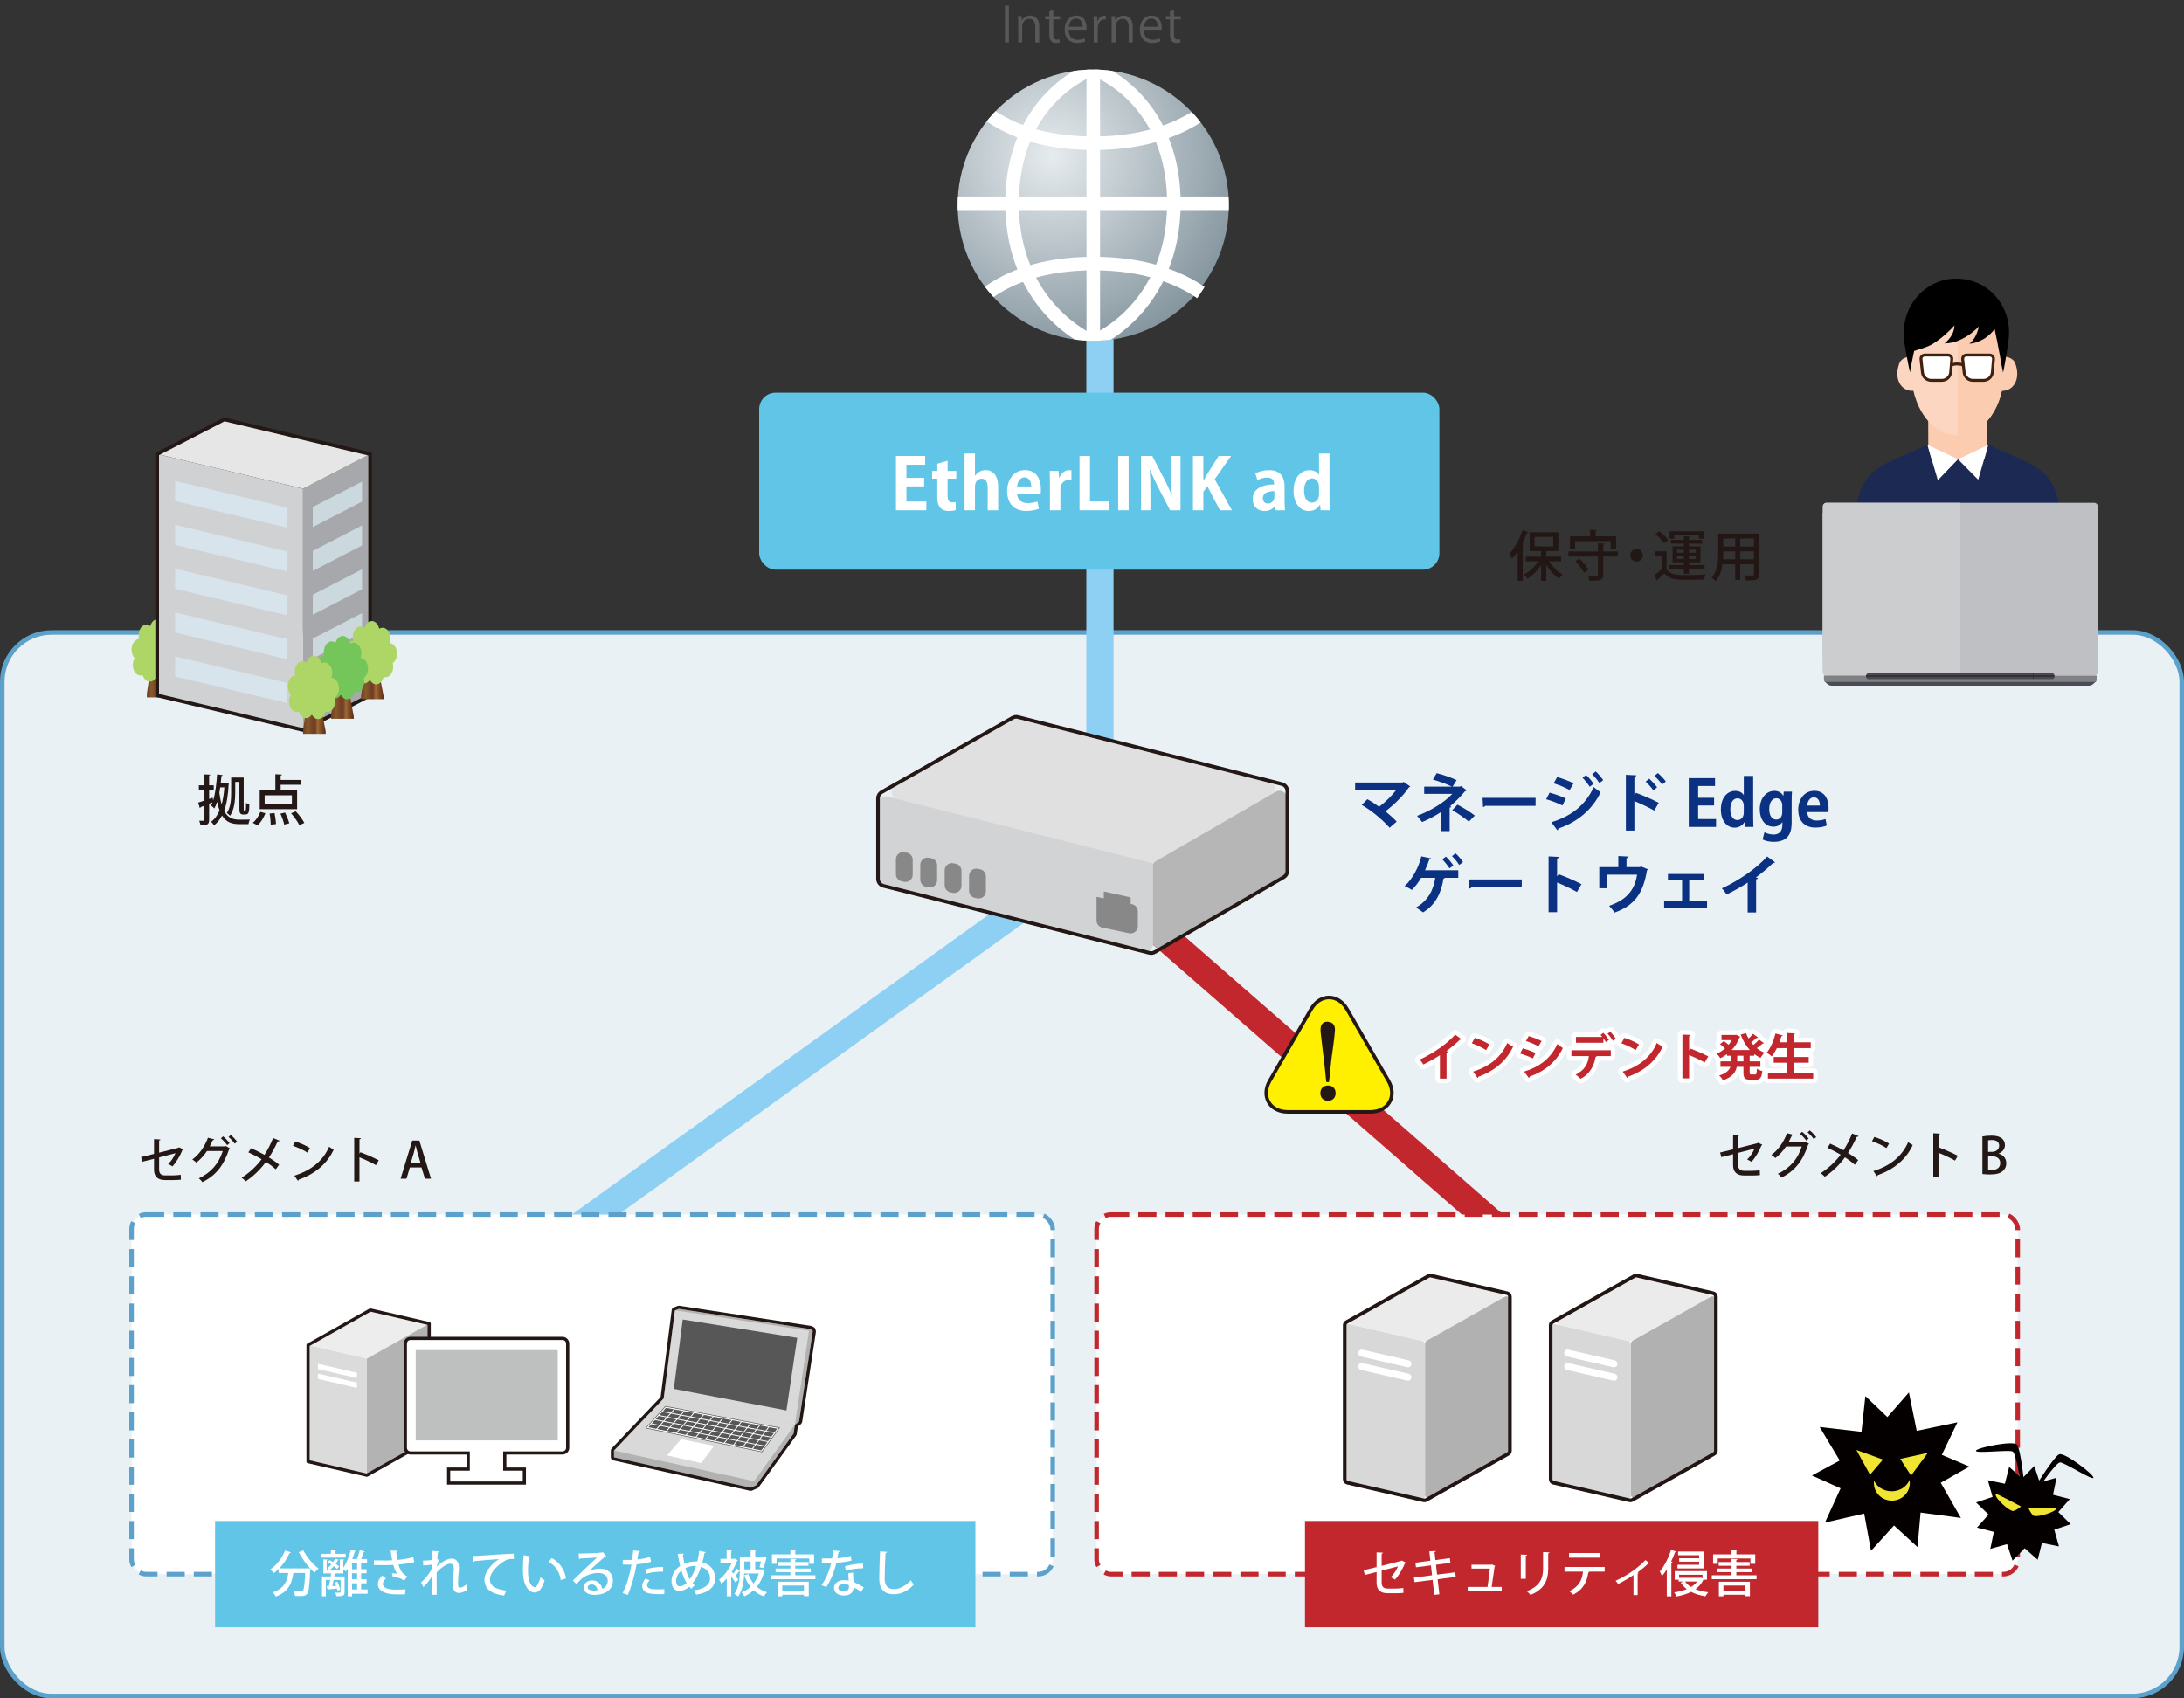 <?xml version="1.0" encoding="UTF-8"?>
<svg id="_レイヤー_2" data-name="レイヤー 2" xmlns="http://www.w3.org/2000/svg" width="481.793" height="374.698" xmlns:xlink="http://www.w3.org/1999/xlink" viewBox="0 0 481.793 374.698">
  <rect x="0" y="0" width="481.793" height="374.698" fill="#333333" stroke="none"/>
  <defs>
    <style>
      .cls-1 {
        fill: #150e15;
      }

      .cls-2 {
        fill: #1c2a53;
      }

      .cls-3 {
        clip-path: url(#clippath-6);
      }

      .cls-4 {
        fill: #40210f;
      }

      .cls-5 {
        fill: #231815;
      }

      .cls-6 {
        fill: #595757;
      }

      .cls-7 {
        clip-path: url(#clippath-4);
      }

      .cls-8 {
        fill: url(#linear-gradient-2);
      }

      .cls-9 {
        fill: #d0d1d3;
      }

      .cls-10 {
        fill: #dadbda;
      }

      .cls-10, .cls-11, .cls-12, .cls-13, .cls-14, .cls-15, .cls-16, .cls-17, .cls-18, .cls-19, .cls-20, .cls-21, .cls-22, .cls-23, .cls-24, .cls-25 {
        fill-rule: evenodd;
      }

      .cls-26 {
        fill: #cbcdcf;
      }

      .cls-27, .cls-28, .cls-29, .cls-30, .cls-14, .cls-31, .cls-21 {
        fill: none;
      }

      .cls-27, .cls-31 {
        stroke-miterlimit: 10;
        stroke-width: 6px;
      }

      .cls-27, .cls-32 {
        stroke: #c1272d;
      }

      .cls-33 {
        fill: #4a4b53;
      }

      .cls-28 {
        stroke-width: .8px;
      }

      .cls-28, .cls-14 {
        stroke: #231815;
      }

      .cls-34 {
        fill: #fcd6c0;
      }

      .cls-11, .cls-35 {
        fill: #888;
      }

      .cls-36, .cls-13, .cls-37, .cls-32, .cls-38 {
        fill: #fff;
      }

      .cls-39 {
        fill: #e9f1f5;
      }

      .cls-39, .cls-38 {
        stroke: #5ca1cb;
      }

      .cls-40 {
        stroke-width: .223px;
      }

      .cls-40, .cls-30 {
        stroke: #fff;
      }

      .cls-40, .cls-41 {
        fill: #585757;
      }

      .cls-42 {
        fill: #bebfbf;
      }

      .cls-43 {
        fill: #cbd8de;
      }

      .cls-44 {
        fill: url(#_放射状グラデーション);
      }

      .cls-12 {
        fill: #d2d3d4;
      }

      .cls-45 {
        fill: #221714;
      }

      .cls-46 {
        fill: #313037;
      }

      .cls-47 {
        fill: url(#linear-gradient-4);
      }

      .cls-48 {
        fill: url(#radial-gradient);
      }

      .cls-49 {
        fill: #b2b2b2;
      }

      .cls-50 {
        fill: #74c55a;
      }

      .cls-51 {
        fill: url(#linear-gradient-3);
      }

      .cls-52 {
        clip-path: url(#clippath-1);
      }

      .cls-30 {
        stroke-width: 2px;
      }

      .cls-30, .cls-14, .cls-21 {
        stroke-linecap: round;
        stroke-linejoin: round;
      }

      .cls-53 {
        fill: url(#linear-gradient-5);
      }

      .cls-54 {
        fill: #fbccb0;
      }

      .cls-55 {
        fill: #bec0c4;
      }

      .cls-56 {
        clip-path: url(#clippath-5);
      }

      .cls-14, .cls-37 {
        stroke-width: .7px;
      }

      .cls-15, .cls-20 {
        fill: #040000;
      }

      .cls-31 {
        stroke: #8ed0f3;
      }

      .cls-57 {
        fill: #c1272d;
      }

      .cls-58 {
        clip-path: url(#clippath-3);
      }

      .cls-16 {
        fill: #ecebeb;
      }

      .cls-17 {
        fill: #f1e534;
      }

      .cls-18 {
        fill: #e1e0e0;
      }

      .cls-19 {
        fill: #eeedee;
      }

      .cls-20 {
        stroke: #040000;
        stroke-width: .622px;
      }

      .cls-59 {
        fill: #a6a8ab;
      }

      .cls-60 {
        fill: url(#linear-gradient-6);
      }

      .cls-37 {
        stroke: #221714;
      }

      .cls-32, .cls-38 {
        stroke-dasharray: 4 2;
      }

      .cls-61 {
        fill: #61c5e7;
      }

      .cls-62 {
        fill: #c39c61;
      }

      .cls-63 {
        clip-path: url(#clippath-2);
      }

      .cls-21 {
        stroke: #211613;
        stroke-width: .799px;
      }

      .cls-64 {
        fill: #fff000;
      }

      .cls-65 {
        fill: #e6e6e7;
      }

      .cls-66 {
        fill: #d7e4eb;
      }

      .cls-67 {
        fill: #4c4e54;
      }

      .cls-22 {
        fill: #d8d8d8;
      }

      .cls-68 {
        fill: #add666;
      }

      .cls-23 {
        fill: #b1b1b1;
      }

      .cls-69 {
        fill: url(#linear-gradient);
      }

      .cls-70 {
        fill: #808184;
      }

      .cls-24 {
        fill: #b6b6b7;
      }

      .cls-71 {
        clip-path: url(#clippath);
      }

      .cls-72 {
        fill: #d9d9d9;
      }

      .cls-25 {
        fill: #b3b3b4;
      }

      .cls-73 {
        fill: #0b3182;
      }
    </style>
    <clipPath id="clippath">
      <path class="cls-29" d="M263.072,67.213c-24.688,18.756-51.806,1.576-51.815-21.942,0-16.526,13.392-29.917,29.918-29.917,23.539.003,40.724,27.178,21.896,51.859Z"/>
    </clipPath>
    <radialGradient id="_放射状グラデーション" data-name="放射状グラデーション" cx="241.176" cy="45.177" fx="241.176" fy="45.177" r="29.918" gradientUnits="userSpaceOnUse">
      <stop offset="0" stop-color="#fff"/>
      <stop offset="1" stop-color="#231815"/>
    </radialGradient>
    <radialGradient id="radial-gradient" cx="232.113" cy="34.46" fx="232.113" fy="34.46" r="45.453" gradientUnits="userSpaceOnUse">
      <stop offset="0" stop-color="#e6ebee"/>
      <stop offset="1" stop-color="#82939c"/>
    </radialGradient>
    <clipPath id="clippath-1">
      <polygon class="cls-29" points="50.187 145.71 48.619 137.402 46.318 137.951 45.198 145.362 45.198 146.214 50.187 146.214 50.187 145.71"/>
    </clipPath>
    <linearGradient id="linear-gradient" x1="44.922" y1="141.765" x2="50.187" y2="141.765" gradientUnits="userSpaceOnUse">
      <stop offset="0" stop-color="#6f3c21"/>
      <stop offset=".1" stop-color="#754423"/>
      <stop offset=".249" stop-color="#855a2b"/>
      <stop offset=".514" stop-color="#713b23"/>
      <stop offset=".554" stop-color="#754025"/>
      <stop offset=".604" stop-color="#82502c"/>
      <stop offset=".661" stop-color="#976a37"/>
      <stop offset=".667" stop-color="#9a6e39"/>
      <stop offset=".749" stop-color="#8a5627"/>
      <stop offset=".802" stop-color="#854e21"/>
      <stop offset="1" stop-color="#582e1f"/>
    </linearGradient>
    <clipPath id="clippath-2">
      <polygon class="cls-29" points="43.583 150.041 42.015 141.733 39.714 142.282 38.594 149.693 38.594 150.545 43.583 150.545 43.583 150.041"/>
    </clipPath>
    <linearGradient id="linear-gradient-2" x1="38.317" y1="146.096" x2="43.583" y2="146.096" xlink:href="#linear-gradient"/>
    <clipPath id="clippath-3">
      <polygon class="cls-29" points="37.386 153.369 35.818 145.061 33.517 145.61 32.397 153.021 32.397 153.873 37.386 153.873 37.386 153.369"/>
    </clipPath>
    <linearGradient id="linear-gradient-3" x1="32.12" y1="149.424" x2="37.386" y2="149.424" xlink:href="#linear-gradient"/>
    <clipPath id="clippath-4">
      <polygon class="cls-29" points="84.65 153.764 83.082 145.456 80.781 146.004 79.661 153.415 79.661 154.267 84.65 154.267 84.65 153.764"/>
    </clipPath>
    <linearGradient id="linear-gradient-4" x1="79.384" y1="149.819" x2="84.65" y2="149.819" xlink:href="#linear-gradient"/>
    <clipPath id="clippath-5">
      <polygon class="cls-29" points="78.046 158.095 76.478 149.787 74.177 150.335 73.057 157.747 73.057 158.598 78.046 158.598 78.046 158.095"/>
    </clipPath>
    <linearGradient id="linear-gradient-5" x1="72.78" y1="154.15" x2="78.046" y2="154.15" xlink:href="#linear-gradient"/>
    <clipPath id="clippath-6">
      <polygon class="cls-29" points="71.848 161.423 70.28 153.115 67.98 153.663 66.86 161.075 66.86 161.926 71.848 161.926 71.848 161.423"/>
    </clipPath>
    <linearGradient id="linear-gradient-6" x1="66.583" y1="157.478" x2="71.848" y2="157.478" xlink:href="#linear-gradient"/>
  </defs>
  <g id="_レイヤー_1-2" data-name="レイヤー 1">
    <g>
      <rect class="cls-39" x=".5" y="139.543" width="480.793" height="234.655" rx="10.876" ry="10.876"/>
      <line class="cls-31" x1="233.538" y1="194.396" x2="104.391" y2="287.32"/>
      <line class="cls-27" x1="242.807" y1="194.396" x2="351.495" y2="289.325"/>
      <line class="cls-31" x1="242.644" y1="46.339" x2="242.644" y2="168.041"/>
      <g>
        <path class="cls-5" d="M40.435,253.593c-.021.065-.1.121-.197.154-.474,1.188-1.354,2.728-2.201,3.608-.242-.177-.638-.386-.945-.518.692-.649,1.287-1.606,1.617-2.398l-3.609.936v2.651c0,.979.506,1.309,1.342,1.309h1.771c.43,0,1.222-.065,1.65-.132.012.33.022.771.045,1.078-.441.056-1.211.088-1.662.088h-1.814c-1.562,0-2.454-.715-2.454-2.299v-2.398l-2.585.649-.275-1.023,2.86-.704v-3.257l1.419.077c-.011.132-.121.198-.297.231v2.673l4.258-1.078.132-.109.946.462Z"/>
        <path class="cls-5" d="M50.742,253.384c-.033.077-.132.132-.197.176-1.232,3.719-2.992,5.809-5.887,7.272-.187-.254-.494-.616-.803-.837,2.707-1.298,4.379-3.212,5.281-6.028h-3.477c-.594.913-1.408,1.815-2.344,2.552-.209-.209-.594-.506-.891-.692,1.474-1.057,2.75-2.86,3.454-4.797l1.408.352c-.044.121-.187.177-.341.177-.198.439-.463.979-.672,1.375h3.411l.165-.077.891.528ZM49.213,250.732c.506.385,1.101,1.045,1.431,1.485l-.528.451c-.308-.463-.924-1.123-1.387-1.497l.484-.439ZM50.896,250.424c.495.396,1.1,1.023,1.42,1.485l-.539.43c-.287-.43-.881-1.078-1.365-1.485l.484-.43Z"/>
        <path class="cls-5" d="M55.394,253.34c.957.418,1.98.924,2.949,1.463.637-.968,1.363-2.354,1.902-3.707l1.43.594c-.043.099-.209.165-.418.154-.494,1.11-1.221,2.475-1.925,3.542.737.451,1.585,1.034,2.245,1.584l-.738,1.023c-.561-.506-1.33-1.089-2.178-1.64-1.122,1.562-2.695,3.136-4.455,4.291-.188-.22-.639-.616-.902-.792,1.716-1.078,3.322-2.597,4.4-4.082-.946-.55-1.947-1.078-2.916-1.518l.605-.913Z"/>
        <path class="cls-5" d="M65.141,251.865c1.122.341,2.442.924,3.245,1.463l-.571.99c-.793-.55-2.102-1.133-3.191-1.518l.518-.936ZM64.932,259.391c3.795-1.166,6.369-3.345,7.668-6.381.318.253.693.462,1.012.638-1.363,3.004-4.026,5.357-7.712,6.623-.011.11-.088.22-.176.264l-.792-1.144Z"/>
        <path class="cls-5" d="M82.939,257.08c-1.012-.572-2.498-1.276-3.642-1.728v5.325h-1.155v-9.627l1.475.089c-.012.121-.11.209-.319.253v3.146l.22-.309c1.254.462,2.927,1.199,4.038,1.782l-.616,1.067Z"/>
        <path class="cls-5" d="M95.083,260.062h-1.342l-.759-2.476h-2.574l-.727,2.476h-1.31l2.575-8.416h1.562l2.574,8.416ZM92.773,256.607l-.66-2.201c-.154-.55-.297-1.144-.418-1.661h-.022c-.121.518-.253,1.134-.396,1.65l-.672,2.212h2.168Z"/>
      </g>
      <g>
        <path class="cls-5" d="M388.775,252.585c-.021.066-.1.121-.197.154-.474,1.188-1.354,2.729-2.201,3.609-.242-.178-.638-.387-.945-.518.692-.65,1.287-1.607,1.617-2.398l-3.609.936v2.65c0,.979.506,1.309,1.342,1.309h1.771c.43,0,1.222-.064,1.65-.131.012.33.022.77.045,1.078-.441.055-1.211.088-1.662.088h-1.814c-1.562,0-2.454-.715-2.454-2.299v-2.398l-2.585.648-.275-1.023,2.86-.703v-3.258l1.419.078c-.011.131-.121.197-.297.23v2.674l4.258-1.078.132-.109.946.461Z"/>
        <path class="cls-5" d="M399.082,252.376c-.033.078-.132.133-.197.176-1.232,3.719-2.992,5.809-5.887,7.273-.187-.254-.494-.617-.803-.838,2.707-1.297,4.379-3.211,5.281-6.027h-3.477c-.594.912-1.408,1.814-2.344,2.551-.209-.209-.594-.506-.891-.691,1.474-1.057,2.75-2.861,3.454-4.797l1.408.352c-.044.121-.187.176-.341.176-.198.439-.463.979-.672,1.375h3.411l.165-.076.891.527ZM397.553,249.726c.506.385,1.101,1.045,1.431,1.484l-.528.451c-.308-.463-.924-1.123-1.387-1.496l.484-.439ZM399.236,249.417c.495.396,1.1,1.023,1.42,1.484l-.539.43c-.287-.43-.881-1.078-1.365-1.484l.484-.43Z"/>
        <path class="cls-5" d="M403.734,252.333c.957.418,1.98.924,2.949,1.463.637-.969,1.363-2.355,1.902-3.707l1.43.594c-.043.098-.209.164-.418.154-.494,1.109-1.221,2.475-1.925,3.541.737.451,1.585,1.035,2.245,1.584l-.738,1.023c-.561-.506-1.33-1.088-2.178-1.639-1.122,1.562-2.695,3.135-4.455,4.291-.188-.221-.639-.617-.902-.793,1.716-1.078,3.322-2.596,4.4-4.082-.946-.549-1.947-1.078-2.916-1.518l.605-.912Z"/>
        <path class="cls-5" d="M413.48,250.858c1.122.34,2.442.924,3.245,1.463l-.571.99c-.793-.551-2.102-1.133-3.191-1.518l.518-.936ZM413.271,258.384c3.795-1.166,6.369-3.346,7.668-6.381.318.252.693.461,1.012.637-1.363,3.004-4.026,5.357-7.712,6.623-.011.111-.088.221-.176.264l-.792-1.143Z"/>
        <path class="cls-5" d="M431.279,256.073c-1.012-.572-2.498-1.277-3.642-1.729v5.326h-1.155v-9.627l1.475.088c-.012.121-.11.209-.319.254v3.146l.22-.309c1.254.461,2.927,1.199,4.038,1.781l-.616,1.068Z"/>
        <path class="cls-5" d="M440.904,254.544c.879.219,1.683.924,1.683,2.102,0,.891-.418,1.408-.726,1.693-.562.539-1.486.793-2.872.793-.748,0-1.31-.055-1.673-.1v-8.285c.474-.098,1.222-.176,1.971-.176,2.562,0,3.003,1.254,3.003,2.102,0,.803-.507,1.508-1.386,1.838v.033ZM439.363,254.147c1.012,0,1.65-.561,1.65-1.342,0-1.012-.814-1.266-1.606-1.266-.418,0-.671.033-.825.066v2.541h.781ZM438.582,258.108c.188.033.44.043.771.043,1.022,0,1.903-.428,1.903-1.539s-.957-1.52-1.937-1.52h-.737v3.016Z"/>
      </g>
      <g>
        <g class="cls-71">
          <path class="cls-44" d="M271.094,45.175c0,16.524-13.394,29.92-29.916,29.92s-29.915-13.396-29.921-29.92c0-16.526,13.392-29.916,29.918-29.916,16.525.002,29.919,13.395,29.919,29.916Z"/>
          <path class="cls-48" d="M271.094,45.272c0,16.524-13.394,29.919-29.916,29.919s-29.915-13.395-29.921-29.919c0-16.526,13.392-29.917,29.918-29.917,16.525.002,29.919,13.396,29.919,29.917Z"/>
          <path class="cls-36" d="M241.246,33.106c-23.729.002-30.539-13.365-30.818-13.934l2.684-1.32c.251.5,6.385,12.264,28.131,12.264h.003c21.941,0,28.987-12.209,29.056-12.333l2.613,1.454c-.314.567-7.988,13.868-31.669,13.868h0Z"/>
          <path class="cls-36" d="M270.303,71.977c-.283-.499-7.238-12.331-29.056-12.331-21.749-.002-27.883,11.765-28.134,12.265l-2.684-1.32c.279-.57,7.089-13.938,30.814-13.938h.004c23.681,0,31.355,13.302,31.669,13.868l-2.613,1.454h0Z"/>
          <path class="cls-36" d="M242.129,76.57l-1.155-2.759c.671-.283,16.487-7.237,16.487-28.98.001-21.693-15.757-27.823-16.429-28.074l1.037-2.806c.19.07,4.723,1.772,9.259,6.448,4.163,4.29,9.125,12.012,9.124,24.432,0,12.401-4.949,20.357-9.1,24.847-4.52,4.889-9.033,6.813-9.222,6.893h0Z"/>
          <polygon class="cls-36" points="273.86 46.339 209.234 46.339 209.234 43.348 273.86 43.348 273.86 46.339 273.86 46.339"/>
          <polygon class="cls-36" points="239.682 75.191 239.679 15.355 242.671 15.355 242.673 75.191 239.682 75.191 239.682 75.191"/>
          <path class="cls-36" d="M240.081,76.57c-.19-.08-4.703-2.004-9.222-6.893-4.151-4.49-9.099-12.446-9.099-24.847,0-12.42,4.961-20.141,9.123-24.432,4.536-4.676,9.069-6.377,9.259-6.448l1.037,2.806c-.671.251-16.429,6.381-16.427,28.074,0,21.824,16.32,28.912,16.485,28.98l-1.155,2.759h0Z"/>
        </g>
        <g>
          <path class="cls-6" d="M221.68,1.257h.883v8.116h-.883V1.257Z"/>
          <path class="cls-6" d="M229.262,9.373h-.883v-3.43c0-.947-.342-1.778-1.354-1.778-.756,0-1.521.639-1.521,1.65v3.558h-.885v-4.313c0-.597-.021-1.033-.043-1.502h.789l.053.948h.021c.287-.564.959-1.076,1.863-1.076.725,0,1.959.437,1.959,2.407v3.536Z"/>
          <path class="cls-6" d="M231.476,2.514l.875-.298v1.353h1.5v.692h-1.5v3.354c0,.735.223,1.14.787,1.14.266,0,.447-.031.596-.085l.055.682c-.191.085-.49.139-.863.139-1.406,0-1.449-1.278-1.449-1.896v-3.334h-.895v-.692h.895v-1.055Z"/>
          <path class="cls-6" d="M239.391,9.128c-.33.16-.938.362-1.82.362-1.693,0-2.705-1.193-2.705-2.929,0-1.821,1.021-3.132,2.588-3.132,1.789,0,2.246,1.641,2.246,2.652,0,.202-.01.352-.02.49h-3.953c.012,1.608.928,2.215,1.971,2.215.725,0,1.162-.149,1.523-.298l.17.639ZM238.826,5.911c.012-.788-.318-1.811-1.459-1.811-1.064,0-1.533,1.012-1.619,1.811h3.078Z"/>
          <path class="cls-6" d="M243.939,4.314c-.096-.011-.191-.021-.318-.021-.959,0-1.449.947-1.449,1.928v3.152h-.885v-4.068c0-.618-.01-1.183-.041-1.736h.777l.041,1.118h.033c.256-.724.863-1.246,1.576-1.246.096,0,.17.021.266.032v.842Z"/>
          <path class="cls-6" d="M249.883,9.373h-.885v-3.43c0-.947-.34-1.778-1.352-1.778-.756,0-1.523.639-1.523,1.65v3.558h-.885v-4.313c0-.597-.02-1.033-.041-1.502h.787l.053.948h.021c.289-.564.959-1.076,1.865-1.076.723,0,1.959.437,1.959,2.407v3.536Z"/>
          <path class="cls-6" d="M255.975,9.128c-.33.16-.938.362-1.82.362-1.693,0-2.705-1.193-2.705-2.929,0-1.821,1.021-3.132,2.588-3.132,1.789,0,2.246,1.641,2.246,2.652,0,.202-.01.352-.02.49h-3.953c.012,1.608.928,2.215,1.971,2.215.725,0,1.162-.149,1.523-.298l.17.639ZM255.41,5.911c.012-.788-.318-1.811-1.459-1.811-1.064,0-1.533,1.012-1.619,1.811h3.078Z"/>
          <path class="cls-6" d="M258.105,2.514l.875-.298v1.353h1.5v.692h-1.5v3.354c0,.735.223,1.14.787,1.14.266,0,.447-.031.596-.085l.055.682c-.191.085-.49.139-.863.139-1.406,0-1.449-1.278-1.449-1.896v-3.334h-.895v-.692h.895v-1.055Z"/>
        </g>
      </g>
      <g>
        <path class="cls-73" d="M311.088,173.518c-.043.111-.141.182-.295.224-1.162,1.751-3.264,3.824-5.168,5.267.826.659,1.877,1.598,2.479,2.27l-1.555,1.358c-1.555-1.778-4.034-3.823-6.149-5.042l1.233-1.261c.84.448,1.764,1.064,2.605,1.667,1.456-1.093,2.913-2.55,3.754-3.685h-9.049v-1.667h10.449l.238-.14,1.457,1.009Z"/>
        <path class="cls-73" d="M322.285,173.419l1.262.953c-.07.111-.183.195-.365.21-.867,1.051-2.129,2.354-3.291,3.292l.266.098c-.056.112-.154.21-.363.238v5.169h-1.808v-4.272c-1.232.812-2.872,1.709-4.259,2.27-.069-.099-1.008-1.261-1.12-1.373,2.676-.953,6.052-2.928,7.761-4.847h-6.191v-1.597h6.107c-1.121-.574-2.9-1.177-4.189-1.569l.842-1.4c1.372.322,3.109.938,4.398,1.541l-.883,1.429h1.61l.224-.141ZM324.037,181.291c-.925-.784-2.396-1.82-3.67-2.535l1.148-1.219c1.4.729,2.815,1.611,3.824,2.409l-1.303,1.345Z"/>
        <path class="cls-73" d="M327.055,176.039h11.696v1.765h-11.108c-.084.14-.279.238-.476.266l-.112-2.03Z"/>
        <path class="cls-73" d="M341.84,174.89c1.246.322,2.66.841,3.586,1.303l-.757,1.527c-.911-.463-2.382-1.051-3.586-1.373l.757-1.457ZM342.231,181.418c4.272-1.317,7.438-3.614,9.343-7.761.351.309,1.148.91,1.527,1.148-1.905,3.992-5.337,6.668-9.344,8.013.028.14-.041.294-.209.378l-1.317-1.778ZM343.519,171.444c1.247.364,2.648.882,3.615,1.387l-.869,1.484c-.98-.546-2.297-1.106-3.529-1.484l.783-1.387ZM349.893,170.996c.561.504,1.274,1.345,1.653,1.947l-.855.644c-.322-.546-1.105-1.513-1.596-1.988l.798-.603ZM352.023,170.212c.56.518,1.273,1.358,1.652,1.919l-.841.644c-.351-.56-1.106-1.471-1.597-1.946l.785-.616Z"/>
        <path class="cls-73" d="M364.93,178.854c-1.162-.673-2.997-1.541-4.384-2.102v6.514h-1.877v-12.312l2.297.112c-.014.168-.126.308-.42.35v3.992l.351-.477c1.541.547,3.642,1.472,5.028,2.199l-.995,1.724ZM363.809,171.809c.532.448,1.303,1.274,1.751,1.905l-.812.686c-.364-.532-1.162-1.456-1.709-1.933l.771-.658ZM365.728,170.562c.588.505,1.359,1.274,1.751,1.863l-.812.672c-.351-.518-1.148-1.414-1.709-1.891l.771-.645Z"/>
        <path class="cls-73" d="M378.564,182.454h-6.023v-10.771h5.799v1.736h-3.727v2.605h3.517v1.695h-3.517v2.997h3.951v1.737Z"/>
        <path class="cls-73" d="M386.754,180.227c0,.785.028,1.653.057,2.228h-1.821l-.099-1.106h-.041c-.406.771-1.247,1.261-2.199,1.261-1.766,0-3.026-1.625-3.026-3.992,0-2.662,1.472-4.118,3.151-4.118.911,0,1.569.378,1.877.91h.029v-4.216h2.072v9.034ZM384.682,177.832c0-1.135-.688-1.695-1.373-1.695-1.064,0-1.598,1.093-1.598,2.451,0,1.415.589,2.354,1.569,2.354.616,0,1.401-.448,1.401-1.681v-1.429Z"/>
        <path class="cls-73" d="M395.309,174.666c-.043.561-.07,1.246-.07,2.325v4.398c0,1.526-.141,4.356-3.937,4.356-.91,0-1.849-.183-2.466-.532l.406-1.583c.463.252,1.191.504,2.018.504,1.162,0,1.934-.658,1.934-2.157v-.574h-.028c-.392.616-1.093.995-1.947.995-1.849,0-3.012-1.667-3.012-3.797,0-2.577,1.499-4.104,3.222-4.104.98,0,1.611.476,1.961,1.093h.028l.084-.925h1.808ZM393.165,177.691c0-.994-.603-1.568-1.303-1.568-.938,0-1.569.952-1.569,2.423,0,1.358.574,2.283,1.555,2.283.477,0,1.317-.308,1.317-1.625v-1.513Z"/>
        <path class="cls-73" d="M402.994,182.146c-.645.28-1.555.448-2.521.448-2.41,0-3.783-1.513-3.783-3.936,0-2.241,1.289-4.175,3.572-4.175,1.892,0,3.124,1.345,3.124,3.866,0,.309-.015.603-.056.827h-4.665c.056,1.33,1.009,1.862,2.13,1.862.77,0,1.372-.14,1.904-.322l.295,1.429ZM401.467,177.733c.014-.812-.309-1.807-1.33-1.807-.995,0-1.416,1.036-1.472,1.807h2.802Z"/>
        <path class="cls-73" d="M321.699,192.008v1.667h-2.984c-.027.098-.14.168-.279.182-.477,3.012-1.682,5.771-4.525,7.452-.377-.322-1.105-.812-1.555-1.079,2.648-1.442,3.908-3.949,4.259-6.555h-3.11c-.588,1.008-1.303,1.933-2.031,2.675-.392-.266-1.12-.63-1.61-.854,1.709-1.484,3.11-4.16,3.685-6.556l2.171.448c-.028.127-.183.238-.406.238-.196.603-.574,1.569-.952,2.382h7.34ZM318.967,188.996c.574.519,1.275,1.4,1.64,1.961l-.854.63c-.336-.546-1.093-1.498-1.583-1.975l.798-.616ZM321.097,188.281c.574.519,1.288,1.359,1.653,1.919l-.855.645c-.322-.561-1.078-1.471-1.582-1.947l.784-.616Z"/>
        <path class="cls-73" d="M324.002,194.039h11.697v1.765h-11.108c-.084.14-.28.238-.476.266l-.113-2.03Z"/>
        <path class="cls-73" d="M347.878,196.812c-1.163-.673-2.997-1.541-4.384-2.102v6.556h-1.877v-12.312l2.297.112c-.014.168-.127.308-.42.35v3.95l.35-.477c1.541.547,3.643,1.471,5.029,2.199l-.995,1.724Z"/>
        <path class="cls-73" d="M357.004,188.87l2.254.126c-.014.154-.168.322-.447.35v1.976h2.885l.322-.141,1.541.631c-.042.07-.126.168-.238.224-.826,5.058-2.76,7.761-7.158,9.315-.237-.406-.812-1.093-1.189-1.499,3.894-1.303,5.687-3.571,6.162-6.863h-6.611v2.997h-1.723v-4.664h4.203v-2.451Z"/>
        <path class="cls-73" d="M375.822,192.834v1.387h-3.18v4.665h3.936v1.372h-9.469v-1.372h3.964v-4.665h-3.124v-1.387h7.873Z"/>
        <path class="cls-73" d="M391.587,190.257c-.084.111-.224.168-.448.154-1.093,1.064-2.451,2.199-3.782,3.18.154.042.308.111.448.153-.042.126-.168.238-.406.267v7.312h-1.863v-6.583c-1.246.84-3.109,1.877-4.65,2.619-.224-.393-.7-1.036-1.064-1.358,3.656-1.625,7.858-4.539,10.002-7.032l1.765,1.289Z"/>
      </g>
      <g>
        <path class="cls-5" d="M49.981,172.715l.516.108c-.012.072-.036.144-.06.191-.108,2.436-.432,4.366-.996,5.889.804,1.56,1.955,1.943,3.358,1.943.348,0,1.932,0,2.339-.012-.144.239-.288.72-.336.995h-2.062c-1.583,0-2.843-.396-3.767-1.895-.467.911-1.055,1.619-1.763,2.171-.144-.252-.42-.612-.647-.804.768-.528,1.392-1.367,1.871-2.495-.204-.539-.384-1.163-.54-1.906-.168.563-.372,1.055-.611,1.486-.168-.18-.504-.516-.72-.659.107-.216.216-.443.312-.708l-.743.312v3.55c0,1.043-.42,1.211-1.896,1.211-.035-.275-.168-.72-.3-1.007.216,0,.432.012.6.012.504,0,.564,0,.564-.204v-3.142l-.852.335c0,.108-.084.181-.168.216l-.36-1.223,1.38-.444v-2.339h-1.235v-1.031h1.235v-2.41l1.295.06c-.012.108-.084.168-.264.192v2.158h1.02v1.031h-1.02v1.979l.779-.276.12.588c.479-1.535.72-3.646.863-5.744l1.235.18c-.023.107-.107.168-.275.18-.048.516-.097,1.031-.156,1.535h1.115l.168-.024ZM48.578,173.723c-.06.408-.12.804-.191,1.188.132,1.02.3,1.883.504,2.591.3-1.08.503-2.339.6-3.778h-.912ZM51.889,172.523v2.398c0,1.535-.168,3.682-1.14,5.073-.144-.18-.516-.516-.707-.611.852-1.283.947-3.095.947-4.462v-3.37h2.771v6.692c0,.563,0,.624.132.624.216,0,.239,0,.288-.061.096-.096.107-1.115.107-1.667.18.168.479.312.72.396-.036,1.619-.108,2.184-.911,2.184h-.456c-.828,0-.828-.612-.828-1.535v-5.661h-.923Z"/>
        <path class="cls-5" d="M58.539,179.432c-.371.995-.995,2.039-1.727,2.662l-1.056-.552c.672-.516,1.319-1.475,1.68-2.41l1.103.3ZM65.544,174.406v4.126h-8.252v-4.126h3.454v-3.586l1.439.084c-.012.107-.084.18-.276.204v.971h4.486v1.068h-4.486v1.259h3.635ZM64.392,177.477v-2.003h-6.009v2.003h6.009ZM59.726,181.962c0-.623-.096-1.655-.252-2.458l1.092-.108c.168.792.3,1.811.312,2.423l-1.151.144ZM62.701,181.938c-.12-.624-.492-1.644-.84-2.411l1.032-.239c.371.743.768,1.738.923,2.362l-1.115.288ZM66.035,182.07c-.323-.708-1.115-1.823-1.823-2.627l1.032-.443c.707.768,1.535,1.835,1.895,2.566l-1.104.504Z"/>
      </g>
      <g>
        <path class="cls-18" d="M223.942,158.05l56.128,14.289c1.382.352,1.643,2.202.412,2.922l-25.833,15.124c-.362.212-.793.273-1.2.169l-55.503-14.151c-1.382-.352-1.642-2.203-.411-2.923l26.406-15.43"/>
        <path class="cls-24" d="M283.983,193.081l-27.404,15.921c-1.063.618-2.396-.149-2.396-1.379v-16.234c0-.569.303-1.095.796-1.38l26.483-15.336c1.059-.613,2.385.145,2.394,1.368l.127,17.04"/>
        <path class="cls-12" d="M254.357,190.473l-58.688-14.742c-1.007-.253-1.983.509-1.983,1.547v16.631c0,.731.497,1.369,1.206,1.547l57.482,14.441c1.007.253,1.984-.508,1.984-1.547v-17.876"/>
        <path class="cls-11" d="M200.072,188.137l-.52-.106c-.989-.202-1.914.554-1.914,1.563v3.294c0,.757.533,1.41,1.274,1.562l.52.107c.989.203,1.915-.553,1.915-1.562v-3.294c0-.758-.533-1.411-1.276-1.563Z"/>
        <path class="cls-11" d="M205.453,189.355l-.527-.107c-.988-.201-1.912.555-1.912,1.563v3.293c0,.758.533,1.411,1.275,1.563l.527.108c.989.202,1.915-.553,1.915-1.563v-3.294c0-.758-.534-1.412-1.277-1.563Z"/>
        <path class="cls-11" d="M210.83,190.573l-.52-.106c-.989-.202-1.915.553-1.915,1.563v3.294c0,.758.533,1.411,1.275,1.563l.52.106c.989.202,1.915-.553,1.915-1.563v-3.294c0-.758-.533-1.411-1.275-1.563Z"/>
        <path class="cls-11" d="M216.21,191.79l-.524-.106c-.988-.201-1.913.554-1.913,1.563v3.295c0,.757.533,1.41,1.275,1.562l.524.107c.989.203,1.915-.553,1.915-1.562v-3.296c0-.758-.534-1.412-1.277-1.563Z"/>
        <path class="cls-28" d="M223.384,158.367l-28.891,16.407c-.499.283-.807.813-.807,1.387v17.748c0,.731.497,1.368,1.205,1.547l58.664,14.78c.404.102.831.042,1.191-.168l28.445-16.526c.491-.285.794-.811.794-1.379v-17.625c0-.73-.495-1.366-1.202-1.546l-58.217-14.785c-.399-.101-.822-.044-1.18.159Z"/>
        <path class="cls-35" d="M249.431,199.444v-1.45l-5.931-1.295-.007,1.499-1.595-.328v5.239c0,.755.53,1.407,1.269,1.561l5.924,1.238c.991.207,1.921-.549,1.921-1.561v-3.278c0-.755-.529-1.406-1.268-1.561l-.313-.066Z"/>
      </g>
      <g>
        <g>
          <g class="cls-52">
            <rect class="cls-69" x="44.922" y="137.02" width="5.265" height="9.491"/>
          </g>
          <path class="cls-68" d="M53.125,136.164c0-1.269-.736-2.294-1.653-2.34.111-.314.181-.662.181-1.03,0-1.298-.77-2.351-1.72-2.351-.244,0-.474.069-.684.195l-.077-.071c-.235-.924-.867-1.598-1.63-1.598-.731,0-1.352.63-1.598,1.515-.253-.199-.542-.319-.856-.319-.948,0-1.718,1.051-1.718,2.35,0,.289.045.563.117.815-.928.047-1.662,1.076-1.662,2.343,0,.765.271,1.438.686,1.87-.251.411-.406.929-.406,1.496,0,1.305.77,2.352,1.723,2.352l.452-.087c.264.835.874,1.426,1.585,1.426.481,0,.91-.275,1.226-.71l.093.012c.314.548.799.91,1.348.91.761,0,1.4-.687,1.623-1.623l.411.072c.948,0,1.72-1.047,1.72-2.352,0-.27-.041-.534-.106-.785.562-.385.946-1.175.946-2.091"/>
        </g>
        <g>
          <g class="cls-63">
            <rect class="cls-8" x="38.317" y="141.351" width="5.265" height="9.49"/>
          </g>
          <path class="cls-50" d="M46.726,139.464c0-1.271-.738-2.296-1.655-2.341.108-.314.181-.66.181-1.032,0-1.295-.772-2.35-1.72-2.35-.244,0-.476.07-.682.194l-.084-.07c-.233-.925-.867-1.598-1.621-1.598-.736,0-1.357.633-1.603,1.515-.255-.198-.537-.318-.856-.318-.953,0-1.718,1.05-1.718,2.348,0,.29.043.56.108.817-.919.045-1.657,1.073-1.657,2.346,0,.759.278,1.437.691,1.865-.251.409-.406.93-.406,1.502,0,1.297.772,2.349,1.718,2.349l.458-.094c.26.842.869,1.431,1.576,1.431.488,0,.917-.274,1.23-.716l.088.019c.318.546.804.901,1.352.901.761,0,1.402-.678,1.623-1.614l.411.072c.95,0,1.72-1.052,1.72-2.349,0-.281-.038-.541-.106-.79.562-.385.95-1.171.95-2.087"/>
        </g>
        <g>
          <g class="cls-58">
            <rect class="cls-51" x="32.12" y="144.679" width="5.265" height="9.49"/>
          </g>
          <path class="cls-68" d="M40.322,143.827c0-1.271-.734-2.294-1.655-2.345.111-.313.183-.657.183-1.029,0-1.296-.774-2.349-1.72-2.349-.242,0-.476.072-.686.194l-.081-.068c-.23-.932-.865-1.601-1.621-1.601-.734,0-1.357.631-1.603,1.518-.253-.2-.537-.324-.856-.324-.946,0-1.716,1.053-1.716,2.353,0,.288.043.559.111.816-.919.044-1.657,1.073-1.657,2.341,0,.766.273,1.438.686,1.873-.251.405-.409.924-.409,1.502,0,1.29.774,2.347,1.725,2.347l.449-.095c.266.841.876,1.427,1.583,1.427.488,0,.917-.272,1.228-.71l.093.019c.316.551.799.905,1.348.905.761,0,1.4-.683,1.625-1.622l.409.076c.953,0,1.723-1.057,1.723-2.347,0-.282-.041-.542-.104-.792.558-.389.946-1.171.946-2.089"/>
        </g>
        <g>
          <polygon class="cls-59" points="81.65 153.43 81.65 100.183 66.846 107.826 66.846 161.073 81.65 153.43"/>
          <polygon class="cls-65" points="81.65 100.183 49.476 92.539 34.673 100.182 66.846 107.826 81.65 100.183"/>
          <polygon class="cls-9" points="66.846 161.073 66.846 107.826 34.673 100.182 34.673 153.428 66.846 161.073"/>
          <g>
            <polygon class="cls-43" points="68.998 111.87 79.869 106.257 79.869 110.679 68.998 116.292 68.998 111.87"/>
            <polygon class="cls-66" points="38.626 110.554 38.626 106.119 63.264 111.973 63.264 116.408 38.626 110.554"/>
          </g>
          <g>
            <polygon class="cls-43" points="68.998 121.544 79.869 115.931 79.869 120.352 68.998 125.965 68.998 121.544"/>
            <polygon class="cls-66" points="38.626 120.227 38.626 115.793 63.264 121.647 63.264 126.081 38.626 120.227"/>
          </g>
          <g>
            <polygon class="cls-43" points="68.998 131.217 79.869 125.604 79.869 130.026 68.998 135.639 68.998 131.217"/>
            <polygon class="cls-66" points="38.626 129.9 38.626 125.466 63.264 131.32 63.264 135.755 38.626 129.9"/>
          </g>
          <g>
            <polygon class="cls-43" points="68.998 140.891 79.869 135.278 79.869 139.699 68.998 145.312 68.998 140.891"/>
            <polygon class="cls-66" points="38.626 139.574 38.626 135.139 63.264 140.993 63.264 145.428 38.626 139.574"/>
          </g>
          <g>
            <polygon class="cls-43" points="68.998 150.564 79.869 144.951 79.869 149.373 68.998 154.986 68.998 150.564"/>
            <polygon class="cls-66" points="38.626 149.247 38.626 144.813 63.264 150.667 63.264 155.101 38.626 149.247"/>
          </g>
        </g>
        <polygon class="cls-28" points="49.476 92.539 34.673 100.182 34.673 153.428 66.846 161.073 81.65 153.43 81.65 100.183 49.476 92.539"/>
        <g>
          <g class="cls-7">
            <rect class="cls-47" x="79.384" y="145.073" width="5.265" height="9.49"/>
          </g>
          <path class="cls-68" d="M87.587,144.217c0-1.269-.736-2.294-1.653-2.34.111-.314.181-.662.181-1.03,0-1.298-.77-2.351-1.72-2.351-.244,0-.474.069-.684.195l-.077-.071c-.235-.924-.867-1.598-1.63-1.598-.731,0-1.352.63-1.598,1.515-.253-.199-.542-.319-.856-.319-.948,0-1.718,1.051-1.718,2.35,0,.289.045.563.117.815-.928.047-1.662,1.076-1.662,2.343,0,.765.271,1.438.686,1.87-.251.411-.406.929-.406,1.496,0,1.305.77,2.352,1.723,2.352l.451-.087c.264.835.874,1.426,1.585,1.426.481,0,.91-.275,1.226-.71l.093.012c.314.548.799.91,1.348.91.761,0,1.4-.687,1.623-1.623l.411.072c.948,0,1.72-1.047,1.72-2.352,0-.27-.041-.534-.106-.785.562-.385.946-1.175.946-2.091"/>
        </g>
        <g>
          <g class="cls-56">
            <rect class="cls-53" x="72.78" y="149.405" width="5.265" height="9.49"/>
          </g>
          <path class="cls-50" d="M81.189,147.518c0-1.271-.738-2.296-1.655-2.341.108-.314.181-.66.181-1.032,0-1.295-.772-2.35-1.72-2.35-.244,0-.476.07-.682.194l-.083-.07c-.233-.924-.867-1.598-1.621-1.598-.736,0-1.357.633-1.603,1.515-.255-.198-.537-.318-.856-.318-.953,0-1.718,1.05-1.718,2.348,0,.29.043.56.108.817-.919.045-1.657,1.073-1.657,2.346,0,.759.278,1.437.691,1.865-.251.409-.406.93-.406,1.502,0,1.297.772,2.349,1.718,2.349l.458-.094c.26.842.869,1.431,1.576,1.431.488,0,.917-.274,1.23-.716l.088.019c.318.546.804.901,1.352.901.761,0,1.402-.678,1.623-1.614l.411.072c.951,0,1.72-1.052,1.72-2.349,0-.281-.038-.541-.106-.79.562-.385.95-1.171.95-2.087"/>
        </g>
        <g>
          <g class="cls-3">
            <rect class="cls-60" x="66.583" y="152.733" width="5.265" height="9.49"/>
          </g>
          <path class="cls-68" d="M74.784,151.881c0-1.271-.734-2.294-1.655-2.345.111-.313.183-.657.183-1.029,0-1.296-.774-2.349-1.72-2.349-.242,0-.476.072-.686.194l-.081-.068c-.23-.932-.865-1.601-1.621-1.601-.734,0-1.357.631-1.603,1.518-.253-.2-.537-.324-.856-.324-.946,0-1.716,1.053-1.716,2.353,0,.288.043.559.111.816-.919.044-1.657,1.073-1.657,2.341,0,.766.273,1.438.686,1.873-.251.405-.409.924-.409,1.502,0,1.29.774,2.347,1.725,2.347l.449-.095c.266.841.876,1.427,1.583,1.427.488,0,.917-.272,1.228-.71l.093.019c.316.551.799.905,1.348.905.761,0,1.4-.683,1.626-1.622l.409.076c.953,0,1.723-1.057,1.723-2.347,0-.282-.041-.542-.104-.792.558-.389.946-1.171.946-2.089"/>
        </g>
      </g>
      <rect class="cls-61" x="167.474" y="86.643" width="150.054" height="39.045" rx="3.623" ry="3.623"/>
      <g>
        <path class="cls-36" d="M204.348,112.583h-6.699v-11.98h6.45v1.932h-4.144v2.898h3.91v1.885h-3.91v3.334h4.393v1.932Z"/>
        <path class="cls-36" d="M206.765,102.316l2.274-.67v2.259h1.916v1.698h-1.916v3.771c0,1.044.327,1.479,1.028,1.479.327,0,.514-.031.748-.078l.03,1.761c-.312.125-.872.203-1.542.203-2.492,0-2.539-2.166-2.539-3.132v-4.004h-1.138v-1.698h1.138v-1.589Z"/>
        <path class="cls-36" d="M220.195,112.583h-2.307v-5.001c0-1.106-.342-1.963-1.339-1.963-.577,0-1.465.405-1.465,1.698v5.266h-2.306v-12.525h2.306v4.892h.031c.623-.903,1.573-1.23,2.321-1.23,1.542,0,2.758,1.121,2.758,3.677v5.188Z"/>
        <path class="cls-36" d="M229.185,112.24c-.717.312-1.729.499-2.804.499-2.68,0-4.207-1.683-4.207-4.378,0-2.493,1.434-4.643,3.973-4.643,2.104,0,3.475,1.495,3.475,4.3,0,.343-.016.67-.062.919h-5.188c.062,1.48,1.121,2.072,2.368,2.072.856,0,1.526-.156,2.118-.358l.327,1.589ZM227.487,107.333c.016-.903-.343-2.01-1.479-2.01-1.106,0-1.574,1.152-1.636,2.01h3.115Z"/>
        <path class="cls-36" d="M236.353,105.962c-.172-.031-.358-.047-.593-.047-1.043,0-1.838.701-1.838,2.182v4.486h-2.306v-5.967c0-1.075-.031-1.932-.062-2.711h1.979l.094,1.512h.062c.404-1.122,1.34-1.698,2.149-1.698.219,0,.358.016.515.047v2.196Z"/>
        <path class="cls-36" d="M244.735,112.583h-6.591v-11.98h2.307v10.033h4.284v1.947Z"/>
        <path class="cls-36" d="M246.668,100.603h2.307v11.98h-2.307v-11.98Z"/>
        <path class="cls-36" d="M260.426,112.583h-2.306l-2.57-4.954c-.639-1.23-1.34-2.711-1.839-4.02h-.062c.093,1.48.14,3.162.14,5.297v3.677h-2.088v-11.98h2.493l2.523,4.86c.639,1.2,1.309,2.664,1.792,3.911h.031c-.141-1.527-.202-3.226-.202-5.173v-3.599h2.087v11.98Z"/>
        <path class="cls-36" d="M271.754,112.583h-2.633l-2.773-5.297-.888,1.199v4.098h-2.291v-11.98h2.291v5.422h.046c.25-.468.515-.92.764-1.371l2.57-4.051h2.742l-3.614,5.126,3.786,6.854Z"/>
        <path class="cls-36" d="M283.377,110.526c0,.764.031,1.527.125,2.057h-2.072l-.14-.903h-.047c-.499.686-1.34,1.074-2.306,1.074-1.604,0-2.602-1.199-2.602-2.602,0-2.228,1.979-3.271,4.735-3.271,0-.856-.296-1.511-1.558-1.511-.795,0-1.573.249-2.135.592l-.436-1.496c.576-.343,1.651-.731,3.007-.731,2.695,0,3.427,1.713,3.427,3.614v3.178ZM281.134,108.361c-1.246,0-2.539.296-2.539,1.558,0,.826.514,1.184,1.09,1.184.546,0,1.449-.389,1.449-1.495v-1.246Z"/>
        <path class="cls-36" d="M293.286,110.105c0,.873.031,1.839.062,2.478h-2.025l-.108-1.23h-.047c-.452.856-1.387,1.401-2.446,1.401-1.963,0-3.365-1.807-3.365-4.439,0-2.96,1.636-4.58,3.506-4.58,1.013,0,1.744.42,2.087,1.013h.031v-4.689h2.306v10.048ZM290.98,107.441c0-1.262-.763-1.885-1.526-1.885-1.184,0-1.776,1.215-1.776,2.727,0,1.573.654,2.617,1.745,2.617.686,0,1.558-.498,1.558-1.869v-1.59Z"/>
      </g>
      <g>
        <path class="cls-45" d="M334.805,121.644c-.396.6-.816,1.152-1.235,1.631-.108-.275-.396-.852-.552-1.127,1.091-1.176,2.194-3.189,2.866-5.193l1.295.443c-.048.098-.144.133-.312.133-.3.803-.66,1.607-1.056,2.375l.372.107c-.012.096-.096.156-.264.18v7.951h-1.115v-6.5ZM344.387,123.839h-2.674c.743,1.188,1.906,2.326,3.021,2.938-.251.205-.623.613-.803.9-1.02-.684-2.063-1.822-2.831-3.047v3.502h-1.139v-3.441c-.816,1.223-1.896,2.314-2.987,2.963-.18-.277-.527-.684-.779-.9,1.176-.6,2.375-1.715,3.166-2.914h-2.782v-1.031h3.383v-1.225h-2.52v-4.137h6.333v4.137h-2.675v1.225h3.286v1.031ZM338.51,118.454v2.111h4.126v-2.111h-4.126Z"/>
        <path class="cls-45" d="M356.897,121.667v1.117h-3.215v3.957c0,1.307-.6,1.391-3.046,1.391-.048-.324-.24-.826-.407-1.139.503.012,1.007.023,1.379.023.875,0,.911,0,.911-.287v-3.945h-6.536v-1.117h6.536v-1.799l1.451.072c-.012.107-.084.168-.288.205v1.521h3.215ZM347.482,119.401v1.619h-1.151v-2.699h4.462v-1.439l1.499.084c-.012.109-.096.18-.288.205v1.15h4.521v2.699h-1.211v-1.619h-7.832ZM349.413,126.37c-.323-.709-1.139-1.787-1.895-2.555l.899-.576c.768.73,1.619,1.75,1.979,2.471l-.983.66Z"/>
        <path class="cls-45" d="M362.419,122.507c0,.768-.623,1.393-1.391,1.393s-1.392-.625-1.392-1.393.624-1.391,1.392-1.391c.791,0,1.391.648,1.391,1.391Z"/>
        <path class="cls-45" d="M367.653,121.644v3.91c.815,1.32,2.41,1.32,4.533,1.32,1.38,0,3.034-.037,4.09-.121-.132.264-.3.791-.359,1.115-.899.037-2.268.061-3.502.061-2.615,0-4.126,0-5.241-1.428-.516.504-1.044.996-1.487,1.379,0,.121-.036.168-.132.229l-.588-1.211c.479-.336,1.079-.805,1.595-1.26v-2.938h-1.475v-1.057h2.566ZM366.046,117.206c.72.539,1.571,1.355,1.943,1.955l-.924.707c-.348-.6-1.163-1.438-1.883-2.025l.863-.637ZM371.467,126.585v-1.055h-3.334v-.852h3.334v-.625h-2.494v-3.502h2.494v-.611h-2.878v-.814h2.878v-.828l1.38.084c-.013.096-.084.168-.265.191v.553h2.927v.814h-2.927v.611h2.555v3.502h-2.555v.625h3.442v.852h-3.442v1.055h-1.115ZM369.332,118.081v.768h-1.007v-1.619h7.508v1.619h-1.056v-.768h-5.445ZM369.956,121.284v.672h1.511v-.672h-1.511ZM369.956,123.323h1.511v-.672h-1.511v.672ZM374.105,121.284h-1.523v.672h1.523v-.672ZM374.105,123.323v-.672h-1.523v.672h1.523Z"/>
        <path class="cls-45" d="M388.055,117.722v8.971c0,1.248-.539,1.393-2.89,1.367-.049-.311-.229-.803-.385-1.104.468.025.948.025,1.308.025.792,0,.828,0,.828-.301v-2.193h-3.011v3.488h-1.115v-3.488h-2.782c-.204,1.342-.636,2.721-1.535,3.717-.168-.229-.636-.623-.888-.756,1.331-1.486,1.451-3.645,1.451-5.361v-4.365h9.019ZM380.163,122.101c0,.406-.012.852-.048,1.307h2.675v-1.764h-2.627v.457ZM382.79,118.813h-2.627v1.764h2.627v-1.764ZM386.916,120.577v-1.764h-3.011v1.764h3.011ZM383.905,123.407h3.011v-1.764h-3.011v1.764Z"/>
      </g>
      <g>
        <g>
          <g>
            <path class="cls-62" d="M409.16,123.405c0,2.075,10.188,6.986,22.755,6.986s22.755-4.91,22.755-6.986-10.188-3.757-22.755-3.757-22.755,1.682-22.755,3.757Z"/>
            <polygon class="cls-2" points="425.227 98.794 431.894 122.645 438.767 98.726 425.227 98.794"/>
            <path class="cls-34" d="M421.569,78.699s-2.022-.078-2.598,1.535c-.477,1.335-.762,3.266.357,4.755,1.121,1.491,2.777,1.23,2.777,1.23l-.362-5.201-.174-2.318Z"/>
            <path class="cls-54" d="M441.989,78.699s2.022-.078,2.598,1.535c.477,1.335.762,3.266-.357,4.755-1.121,1.491-2.777,1.23-2.777,1.23l.362-5.201.174-2.318Z"/>
            <polygon class="cls-54" points="425.363 92.647 425.396 101.329 438.358 101.329 438.358 92.733 425.363 92.647"/>
            <path class="cls-2" d="M438.637,98.136l-7.25,25.319h23.283l-.16-8.349c-.084-4.388-.833-8.559-4.289-11.263-1.053-.824-2.212-1.525-3.455-2.079l-8.129-3.627Z"/>
            <path class="cls-2" d="M425.194,98.136l7.25,25.319h-23.283l.16-8.349c.084-4.388.833-8.559,4.289-11.263,1.053-.824,2.212-1.525,3.455-2.079l8.129-3.627Z"/>
            <polygon class="cls-36" points="431.937 101.329 425.194 98.136 427.488 105.947 431.937 101.329"/>
            <polygon class="cls-36" points="431.937 101.329 438.603 98.169 436.397 105.845 431.937 101.329"/>
            <path class="cls-34" d="M442.167,81.397c0,8.491-4.614,14.67-10.306,14.67s-10.306-6.179-10.306-14.67,4.614-15.375,10.306-15.375,10.306,6.884,10.306,15.375Z"/>
            <path class="cls-54" d="M431.861,66.022v30.045c5.692,0,10.306-6.179,10.306-14.67s-4.614-15.375-10.306-15.375Z"/>
            <path d="M434.187,61.763c-.768-.171-1.559-.269-2.365-.287-.166-.004-.331-.004-.495,0-6.548.123-11.604,5.793-11.327,12.336.035.827.09,1.621.176,2.2.316,2.133,1.158,6.171,1.158,6.171,0,0,.319-1.927.932-4.748,1.1-.407,2.88-.763,4.279-1.665,1.944-1.254,3.694-2.901,4.633-3.998-.071.083-.041.374-.055.479-.027.211-.07.42-.127.626-.324,1.169-1.119,2.136-2.029,2.908,1.325-.098,2.111-.133,3.959-1.05,1.557-.773,3.145-2.145,3.546-2.666-.015.02.003.185,0,.219-.013.114-.042.226-.073.336-.288,1.024-.799,2.162-1.594,2.894-.079.073-.303.311-.421.309.663.015,1.969-.249,3.594-1.263.777-.559,1.695-1.424,2.038-1.971.359,1.73.736,3.479,1.053,5.26.347,1.948.654,3.745.814,4.357.034.028.883-4.461,1.239-7.502.01-.087.02-.177.028-.268.553-5.877-3.201-11.392-8.962-12.677Z"/>
          </g>
          <path class="cls-55" d="M461.991,110.944h-59.083c-.44,0-.797.358-.797.797v1.422h-.042v31.825h.042v3.265c0,.44.358.798.797.798h59.083c.44,0,.797-.358.797-.798v-36.512c0-.44-.358-.797-.797-.797Z"/>
          <path class="cls-26" d="M432.45,110.944h-29.521c-.44,0-.797.358-.797.797v1.422h-.042v31.825h.042v3.265c0,.44.358.798.797.798h29.521v-38.106Z"/>
          <g>
            <path class="cls-33" d="M462.432,150.309c-.314.309-.614.549-.847.736-.233.187-.565.241-.959.241h-56.366c-.394,0-.726-.053-.96-.241-.233-.187-.532-.428-.846-.736h59.978Z"/>
            <path class="cls-70" d="M402.364,149.056v1.018c0,.217.167.381.552.381h59.054c.385,0,.551-.165.552-.381v-1.016l-60.158-.003Z"/>
            <path class="cls-46" d="M453.188,149.387c0-.305-.142-.599-.379-.599h-40.735c-.237,0-.379.294-.379.599h41.492Z"/>
            <path class="cls-67" d="M411.716,149.194h41.453c-.028-.136-.086-.257-.168-.33h-41.117c-.082.073-.14.194-.168.33Z"/>
            <path class="cls-1" d="M448.565,149.387c-.007-.3-.116-.599-.295-.599h.091c.045,0,.12.062.145.103.075.127.116.313.12.496h-.06Z"/>
            <path class="cls-46" d="M453.195,149.193c0-.305-.142-.599-.379-.599h-40.735c-.237,0-.379.294-.379.599h41.492Z"/>
            <path class="cls-67" d="M411.723,149.001h41.453c-.028-.136-.086-.257-.169-.33h-41.116c-.083.073-.14.194-.168.33Z"/>
            <path class="cls-1" d="M448.572,149.193c-.007-.3-.117-.599-.295-.599h.091c.045,0,.12.062.145.103.075.127.116.312.12.495h-.06Z"/>
            <path class="cls-46" d="M411.703,149.009c0,.305.142.599.379.599h40.734c.237,0,.379-.294.379-.599h-41.492Z"/>
            <path class="cls-67" d="M453.176,149.202h-41.453c.028.136.086.256.168.33h41.117c.082-.073.14-.194.168-.33Z"/>
            <path class="cls-1" d="M448.572,149.009c-.008.3-.117.599-.295.599h.091c.045,0,.121-.062.145-.103.075-.127.116-.313.12-.495h-.06Z"/>
            <path class="cls-46" d="M411.696,149.202c0,.305.142.599.379.599h40.735c.236,0,.379-.294.379-.599h-41.492Z"/>
            <path class="cls-67" d="M453.169,149.395h-41.453c.028.136.086.257.168.33h41.116c.083-.073.14-.194.168-.33Z"/>
            <path class="cls-1" d="M448.565,149.202c-.007.299-.116.599-.295.599h.09c.045,0,.12-.062.145-.103.075-.127.116-.312.12-.495h-.06Z"/>
          </g>
        </g>
        <g>
          <path class="cls-36" d="M428.373,83.919h-2.334c-.998,0-1.835-.751-1.944-1.743l-.321-2.927c-.053-.487.328-.913.818-.913h5.162c.483,0,.862.413.82.894l-.252,2.901c-.088,1.011-.934,1.787-1.949,1.787Z"/>
          <path class="cls-4" d="M428.373,84.24h-2.334c-1.163,0-2.136-.872-2.263-2.028l-.321-2.927c-.036-.323.069-.647.285-.888.217-.242.527-.381.852-.381h5.162c.32,0,.628.135.843.371.216.235.324.553.296.871l-.252,2.901c-.103,1.186-1.078,2.08-2.268,2.08ZM424.591,78.658c-.145,0-.277.059-.374.167s-.141.246-.125.39l.321,2.927c.091.831.79,1.457,1.626,1.457h2.334c.855,0,1.555-.642,1.629-1.494l.252-2.901c.012-.142-.034-.278-.13-.383-.097-.105-.228-.163-.371-.163h-5.162Z"/>
        </g>
        <g>
          <path class="cls-36" d="M437.568,83.919h-2.334c-.998,0-1.835-.751-1.944-1.743l-.321-2.927c-.053-.487.328-.913.818-.913h5.162c.483,0,.862.413.82.894l-.252,2.901c-.088,1.011-.934,1.787-1.949,1.787Z"/>
          <path class="cls-4" d="M437.568,84.24h-2.334c-1.164,0-2.137-.872-2.263-2.028l-.322-2.927c-.036-.323.069-.646.285-.888.217-.242.528-.381.852-.381h5.162c.32,0,.627.135.843.371.216.236.324.553.296.871l-.252,2.901c-.103,1.186-1.079,2.08-2.269,2.08ZM433.787,78.658c-.145,0-.278.059-.374.167s-.141.246-.125.39l.322,2.927c.091.831.79,1.457,1.626,1.457h2.334c.855,0,1.555-.642,1.629-1.494l.252-2.901c.012-.142-.034-.278-.13-.383-.097-.105-.228-.163-.371-.163h-5.162Z"/>
        </g>
        <g>
          <path class="cls-36" d="M430.433,80.529s1.24-.51,2.711,0"/>
          <path class="cls-4" d="M433.039,80.832c-1.341-.464-2.473-.011-2.485-.007l-.244-.593c.055-.023,1.369-.55,2.938-.007l-.21.607Z"/>
        </g>
      </g>
      <rect class="cls-38" x="29.026" y="267.976" width="203.204" height="79.34" rx="3.199" ry="3.199"/>
      <rect class="cls-32" x="241.91" y="267.976" width="203.204" height="79.34" rx="3.199" ry="3.199"/>
      <g>
        <g>
          <path class="cls-16" d="M331.152,285.024l-15.482-3.575c-.188-.043-.385-.015-.552.079l-16.74,9.421c-.614.346-.482,1.266.205,1.425l15.483,3.577c.188.043.385.015.552-.079l16.74-9.424c.614-.346.482-1.266-.205-1.425Z"/>
          <path class="cls-23" d="M333.092,286.792v33.305c0,.279-.15.536-.393.673l-17.192,9.678c-.515.29-1.151-.082-1.151-.673v-33.305c0-.279.15-.536.393-.673l17.192-9.678c.515-.29,1.151.082,1.151.673Z"/>
          <path class="cls-22" d="M314.357,330.126v-33.492c0-.359-.248-.671-.598-.752l-16.17-3.736c-.484-.112-.946.256-.946.752v33.492c0,.359.248.671.598.752l16.17,3.736c.484.112.946-.256.946-.752Z"/>
          <path class="cls-13" d="M299.627,298.54h0c0-.496.462-.864.946-.752l10.203,2.358c.35.081.598.393.598.752h0c0,.497-.462.864-.946.752l-10.203-2.358c-.35-.081-.598-.393-.598-.752Z"/>
          <path class="cls-13" d="M299.627,301.501h0c0-.496.462-.864.946-.752l10.203,2.356c.35.081.598.393.598.752h0c0,.497-.462.864-.946.752l-10.203-2.356c-.35-.081-.598-.393-.598-.752Z"/>
        </g>
        <path class="cls-21" d="M315.118,281.528l-18.081,10.177c-.243.137-.393.394-.393.673v34.012c0,.359.248.671.598.752l16.824,3.887c.188.043.385.015.552-.079l18.081-10.179c.243-.137.393-.394.393-.673v-34.012c0-.359-.248-.671-.598-.752l-16.824-3.885c-.188-.043-.385-.015-.552.079Z"/>
      </g>
      <g>
        <g>
          <path class="cls-16" d="M376.59,285.024l-15.482-3.575c-.188-.043-.385-.015-.552.079l-16.74,9.421c-.614.346-.482,1.266.205,1.425l15.483,3.577c.188.043.385.015.552-.079l16.74-9.424c.614-.346.482-1.266-.205-1.425Z"/>
          <path class="cls-23" d="M378.53,286.792v33.305c0,.279-.15.536-.393.673l-17.192,9.678c-.515.29-1.151-.082-1.151-.673v-33.305c0-.279.15-.536.393-.673l17.192-9.678c.515-.29,1.151.082,1.151.673Z"/>
          <path class="cls-22" d="M359.795,330.126v-33.492c0-.359-.248-.671-.598-.752l-16.17-3.736c-.484-.112-.946.256-.946.752v33.492c0,.359.248.671.598.752l16.17,3.736c.484.112.946-.256.946-.752Z"/>
          <path class="cls-13" d="M345.064,298.54h0c0-.496.462-.864.946-.752l10.203,2.358c.35.081.598.393.598.752h0c0,.497-.462.864-.946.752l-10.203-2.358c-.35-.081-.598-.393-.598-.752Z"/>
          <path class="cls-13" d="M345.064,301.501h0c0-.496.462-.864.946-.752l10.203,2.356c.35.081.598.393.598.752h0c0,.497-.462.864-.946.752l-10.203-2.356c-.35-.081-.598-.393-.598-.752Z"/>
        </g>
        <path class="cls-21" d="M360.555,281.528l-18.081,10.177c-.243.137-.393.394-.393.673v34.012c0,.359.248.671.598.752l16.824,3.887c.188.043.385.015.552-.079l18.081-10.179c.243-.137.393-.394.393-.673v-34.012c0-.359-.248-.671-.598-.752l-16.824-3.885c-.188-.043-.385-.015-.552.079Z"/>
      </g>
      <g>
        <g>
          <polygon class="cls-49" points="179.2 293.437 178.823 293.239 149.757 288.783 148.887 289.123 147.156 308.037 135.447 320.041 135.447 321.532 165.609 328.241 166.805 327.715 175.065 316.319 175.35 314.36 176.163 313.747 176.275 313.577 179.287 293.812 179.2 293.437"/>
          <polygon class="cls-72" points="146.399 308.561 175.35 314.36 178.472 293.61 148.875 289.094 146.399 308.561"/>
          <polygon class="cls-72" points="175.359 314.325 166.343 326.804 135.448 320.042 146.426 308.526 175.359 314.325"/>
          <polygon class="cls-41" points="148.647 306.433 173.487 311.194 175.87 295.177 150.611 291.128 148.647 306.433"/>
          <polygon class="cls-36" points="150.258 317.532 157.519 319.015 154.66 322.807 147.155 321.112 150.258 317.532"/>
          <polygon class="cls-41" points="142.356 315.121 146.778 310.221 172.069 314.973 168.101 320.416 142.356 315.121"/>
          <polygon class="cls-40" points="171.639 315.144 146.869 310.489 142.828 314.966 167.995 320.142 171.639 315.144"/>
          <path class="cls-36" d="M170.852,316.223l.126-.173-1.898-.359.675-.901-.212-.04-.674.9-1.802-.342.695-.892-.214-.041-.695.892-1.81-.343.702-.888-.215-.04-.702.887-1.826-.346.71-.883-.216-.041-.709.883-1.844-.35.716-.878-.217-.041-.716.878-1.86-.353.721-.874-.218-.042-.721.874-1.881-.357.73-.868-.218-.041-.73.868-1.9-.36.737-.863-.22-.042-.737.863-1.918-.364.745-.857-.221-.042-.745.857-1.938-.368.752-.852-.222-.042-.752.852-1.952-.371.756-.848-.222-.042-.756.847-1.848-.35-.152.168,1.85.351-.637.715-1.852-.358-.152.168,1.853.358-.664.745-1.857-.363-.152.168,1.859.363-.673.755-1.864-.366-.152.167,1.865.367-.693.778.22.045.695-.779,1.963.387-.702.795.22.045.703-.797,1.962.387-.707.813.218.044.708-.815,1.945.383-.71.832.217.044.712-.834,1.923.379-.715.85.216.044.716-.851,1.912.376-.717.869.215.044.719-.87,1.878.37-.722.885.214.044.724-.887,1.864.366-.726.904.213.043.727-.905,1.85.364-.729.921.213.044.73-.923,1.834.361-.731.939.212.043.733-.941,1.873.369-.719.959.21.043.72-.961,1.944.382.126-.173-1.941-.382.6-.8,1.928.376.126-.173-1.925-.376.603-.805,1.914.37.126-.173-1.91-.37.596-.795,1.9.36ZM164.907,315.095l1.812.344-.611.784-1.816-.351.615-.778ZM151.582,313.616l1.926.372-.651.762-1.933-.378.657-.756ZM150.705,314.33l-1.952-.382.662-.75,1.946.376-.657.756ZM153.727,314.031l1.907.368-.646.767-1.913-.373.651-.762ZM155.852,314.441l1.891.365-.639.774-1.899-.371.646-.767ZM157.961,314.848l1.865.36-.635.778-1.87-.365.639-.774ZM160.043,315.25l1.85.357-.631.784-1.855-.362.636-.779ZM162.108,315.649l1.834.354-.625.79-1.839-.359.631-.785ZM164.156,316.044l1.818.352-.619.795-1.824-.356.625-.791ZM162.863,314.708l1.828.347-.614.777-1.832-.354.619-.77ZM160.803,314.317l1.845.35-.618.769-1.848-.357.621-.762ZM158.725,313.923l1.861.354-.621.761-1.864-.36.623-.755ZM156.623,313.524l1.883.358-.623.754-1.889-.365.628-.747ZM154.504,313.122l1.901.361-.628.745-1.905-.368.631-.738ZM152.364,312.716l1.92.365-.631.738-1.925-.372.635-.731ZM150.202,312.306l1.941.368-.634.73-1.944-.375.638-.723ZM148.027,311.894l1.953.37-.637.722-1.954-.377.638-.715ZM147.239,312.778l1.954.377-.662.749-1.957-.382.665-.745ZM147.714,314.833l-1.962-.387.673-.755,1.958.382-.67.759ZM149.895,315.262l-1.96-.386.67-.759,1.953.381-.663.763ZM152.057,315.688l-1.943-.382.664-.764,1.935.378-.656.768ZM154.196,316.108l-1.921-.378.656-.768,1.914.374-.65.772ZM156.322,316.527l-1.909-.376.65-.772,1.901.371-.642.778ZM158.415,316.939l-1.876-.369.642-.778,1.871.365-.637.781ZM160.494,317.348l-1.863-.367.637-.781,1.857.362-.631.786ZM162.556,317.753l-1.848-.364.631-.785,1.841.359-.625.79ZM164.602,318.156l-1.832-.36.625-.79,1.826.357-.618.794ZM166.684,318.566l-1.868-.368.619-.794,1.85.361-.6.801ZM167.413,317.593l-1.845-.36.62-.796,1.827.353-.603.804ZM168.144,316.616l-1.823-.352.611-.785,1.807.343-.595.794Z"/>
        </g>
        <path class="cls-45" d="M149.757,288.783l29.066,4.456.376.198.087.375-3.012,19.765-.111.17-.813.614-.285,1.958-8.26,11.396-1.196.526-30.162-6.709v-1.491l.073-.075,10.88-11.414,2.475-19.458.063.01.819-.321M149.757,288.083c-.087,0-.174.017-.255.048l-.676.265c-.134.009-.263.057-.372.139-.151.114-.25.284-.273.471l-2.446,19.23-10.721,11.248-.067.068c-.128.131-.199.307-.199.489v1.491c0,.328.228.612.548.683l30.162,6.709c.05.011.101.017.152.017.096,0,.192-.02.282-.06l1.196-.526c.114-.05.212-.129.285-.23l8.26-11.396c.066-.091.109-.198.126-.31l.244-1.674.584-.441c.064-.048.12-.107.164-.175l.111-.17c.055-.084.091-.179.106-.278l3.012-19.765c.013-.088.01-.178-.01-.265l-.087-.375c-.046-.198-.176-.366-.355-.46l-.376-.198c-.069-.037-.143-.061-.22-.073l-29.066-4.456c-.035-.005-.071-.008-.106-.008h0Z"/>
      </g>
      <g>
        <g>
          <g>
            <polygon class="cls-19" points="94.68 292.028 81.69 289.029 67.952 296.761 80.941 299.762 94.68 292.028"/>
            <polygon class="cls-25" points="94.68 292.028 94.68 317.75 80.941 325.484 80.941 299.762 94.68 292.028"/>
            <polygon class="cls-10" points="80.941 325.484 80.941 299.762 67.952 296.761 67.952 322.483 80.941 325.484"/>
            <polygon class="cls-13" points="70.14 302.061 70.14 300.899 78.753 302.89 78.753 304.051 70.14 302.061"/>
            <polygon class="cls-13" points="70.14 304.233 70.14 303.071 78.753 305.06 78.753 306.222 70.14 304.233"/>
          </g>
          <polygon class="cls-14" points="81.69 289.029 67.952 296.761 67.952 322.483 80.941 325.484 94.68 317.75 94.68 292.028 81.69 289.029"/>
        </g>
        <g>
          <path class="cls-37" d="M124.077,295.298h-33.509c-.637,0-1.151.516-1.151,1.153v22.976c0,.635.514,1.151,1.151,1.151h12.721v3.562h-4.321v3.08h16.706v-3.08h-4.32v-3.562h12.723c.636,0,1.151-.516,1.151-1.151v-22.976c0-.638-.516-1.153-1.151-1.153Z"/>
          <rect class="cls-42" x="91.705" y="297.884" width="31.332" height="19.92"/>
        </g>
      </g>
      <g>
        <g>
          <polygon class="cls-15" points="428.126 327.155 434.451 323.584 428.365 320.989 431.81 313.818 422.826 315.697 421.109 307.214 416.36 312.661 411.502 308.025 410.648 315.905 401.417 314.847 405.848 322.243 399.718 325.549 406.036 328.388 402.591 335.932 411.242 333.947 412.743 342.172 417.82 336.571 423.007 341.331 423.683 333.727 432.576 334.92 428.126 327.155"/>
          <polygon class="cls-17" points="412.527 325.379 409.517 319.918 415.382 322.036 412.527 325.379"/>
          <polygon class="cls-17" points="419.189 321.882 425.282 320.554 421.58 325.571 419.189 321.882"/>
          <path class="cls-17" d="M417.3,329.032c-1.761,0-3.266-.976-3.881-2.355-.025.175-.039.354-.039.535,0,2.146,1.774,3.887,3.963,3.887s3.961-1.741,3.961-3.887c0-.234-.022-.46-.062-.684-.57,1.457-2.12,2.504-3.943,2.504Z"/>
        </g>
        <g>
          <polygon class="cls-20" points="448.634 324.034 449.775 327.469 453.259 326.488 452.531 330.035 456.04 330.927 453.635 333.633 456.228 336.16 452.792 337.302 453.774 340.787 450.228 340.056 449.335 343.566 446.63 341.161 444.103 343.753 442.96 340.318 439.475 341.301 440.205 337.754 436.697 336.863 439.101 334.154 436.508 331.629 439.945 330.486 438.962 327.001 442.509 327.731 443.4 324.223 446.107 326.626 448.634 324.034"/>
          <path class="cls-17" d="M447.497,332.758s6.786-.271,6.221-.041c-.083.916-4.448,2.15-5.103,1.693-.655-.459-1.117-1.652-1.117-1.652Z"/>
          <path class="cls-15" d="M454.439,322.661c-.916.06-4.551,5.422-4.551,5.422l-.823-.188s4.028-6.492,5.175-7.018c1.146-.524,7.715,4.471,7.568,5.165-.147.694-6.453-3.442-7.37-3.382Z"/>
          <path class="cls-15" d="M444,320.262c.799.455,1.728,6.865,1.728,6.865l.823.189s-.79-7.599-1.594-8.571c-.802-.972-8.893.655-9.065,1.342-.17.689,7.31-.278,8.107.174Z"/>
          <path class="cls-17" d="M445.83,332.376s-5.986-3.207-5.579-2.754c-.325.859,3.064,3.878,3.853,3.751.788-.126,1.726-.997,1.726-.997Z"/>
        </g>
      </g>
      <rect class="cls-57" x="287.879" y="335.585" width="113.239" height="23.46"/>
      <rect class="cls-61" x="47.45" y="335.585" width="167.726" height="23.46"/>
      <g>
        <path class="cls-36" d="M310.133,344.757c-.022.065-.1.121-.198.154-.474,1.188-1.354,2.728-2.2,3.608-.242-.177-.639-.386-.946-.518.693-.649,1.287-1.606,1.617-2.398l-3.608.936v2.651c0,.979.506,1.309,1.342,1.309h1.771c.429,0,1.221-.065,1.65-.132.011.33.021.771.044,1.078-.44.056-1.21.088-1.661.088h-1.815c-1.562,0-2.453-.715-2.453-2.299v-2.398l-2.586.649-.274-1.023,2.86-.704v-3.257l1.419.077c-.011.132-.121.198-.297.231v2.673l4.258-1.078.132-.109.946.462Z"/>
        <path class="cls-36" d="M317.139,348.442l.385,3.322-1.122.121-.374-3.301-3.982.506-.132-1.012,3.993-.517-.241-2.179-3.301.429-.121-1.022,3.301-.44-.242-2.068,1.43-.066c.012.11-.088.21-.274.265l.187,1.738,3.19-.43.132,1.046-3.19.407.242,2.178,4.005-.506.121,1.023-4.005.506Z"/>
        <path class="cls-36" d="M331.285,350.147v.88h-7.503v-.88h4.367c.165-1.057.419-2.992.528-4.049h-4.06v-.869h4.368l.153-.055.737.341c-.033.055-.088.11-.165.132-.143,1.101-.473,3.389-.649,4.5h2.223Z"/>
        <path class="cls-36" d="M335.486,348.343v-5.368l1.408.077c-.011.099-.11.187-.297.209v5.082h-1.111ZM341.823,342.513c-.011.109-.099.187-.286.209v3.465c0,2.321-.781,4.467-3.905,5.71-.176-.209-.572-.627-.825-.813,2.971-1.123,3.598-2.971,3.598-4.896v-3.751l1.419.077Z"/>
        <path class="cls-36" d="M354,346.759h-3.586l.209.055c-.022.077-.11.144-.242.144-.286,1.925-1.012,3.729-3.345,4.885-.176-.188-.594-.572-.836-.748,2.211-1.101,2.795-2.497,3.025-4.335h-4.093v-1.023h8.867v1.023ZM352.9,343.679h-6.767v-1.023h6.767v1.023Z"/>
        <path class="cls-36" d="M363.934,344.899c-.044.056-.11.088-.188.088-.044,0-.088-.011-.132-.021-.704.693-1.596,1.408-2.388,1.991.132.044.221.077.275.099-.033.066-.11.133-.231.144v4.741h-.924v-4.423c-.858.605-2.332,1.464-3.399,1.97-.121-.198-.363-.539-.539-.704,3.168-1.441,5.435-3.355,6.557-4.565l.969.682Z"/>
        <path class="cls-36" d="M367.694,346.286c-.341.539-.693,1.034-1.067,1.463-.088-.253-.341-.781-.484-1.034.957-1.078,1.915-2.938,2.498-4.764l1.177.396c-.044.088-.143.121-.286.109-.253.704-.55,1.408-.88,2.091l.319.099c-.033.088-.1.154-.265.165v7.415h-1.012v-5.94ZM376.561,348.552h-.792c-.396.848-1.001,1.529-1.738,2.08.814.33,1.771.561,2.816.682-.22.22-.484.627-.627.892-1.188-.188-2.256-.507-3.158-.979-.957.484-2.067.814-3.234,1.023-.099-.275-.318-.683-.495-.913.99-.133,1.937-.363,2.772-.716-.527-.406-.979-.88-1.342-1.43l.682-.242h-1.133v-.396h-.858v-1.902h7.107v1.902ZM375.868,342.336v3.719h-5.809v-.813h4.786v-.672h-4.423v-.759h4.423v-.671h-4.654v-.804h5.677ZM375.571,347.452h-5.171v.671h4.632l.188-.033.352.154v-.792ZM371.721,348.948c.33.462.781.858,1.331,1.199.539-.33.99-.727,1.331-1.199h-2.662Z"/>
        <path class="cls-36" d="M383.04,347.573h4.455v.858h-9.868v-.858h4.356v-.693h-3.268v-.792h3.268v-.627h-2.838v-.814h2.838v-.704l1.31.077c-.011.099-.077.154-.253.176v.451h2.938v.814h-2.938v.627h3.433v.792h-3.433v.693ZM378.936,343.854v1.188h-1.023v-2.102h4.07v-1.067l1.32.088c-.011.088-.077.154-.253.177v.803h4.158v2.102h-1.056v-1.188h-7.217ZM379.189,352.205v-3.213h6.843v3.19h-1.056v-.319h-4.786v.342h-1.001ZM384.976,349.828h-4.786v1.199h4.786v-1.199Z"/>
      </g>
      <g>
        <path class="cls-36" d="M66.918,342.062c.715,1.463,2.135,3.113,3.346,4.016-.275.22-.684.638-.881.924-.309-.264-.615-.572-.936-.913,0,.088-.01.22-.021.341-.143,3.499-.297,4.797-.682,5.237-.254.318-.518.406-.924.462-.178.021-.42.033-.693.033-.32,0-.684-.012-1.045-.033-.012-.319-.154-.76-.342-1.057.682.066,1.32.077,1.584.077.221,0,.352-.033.473-.154.264-.274.408-1.331.518-3.938h-2.607c-.309,2.058-.891,4.115-3.861,5.204-.121-.275-.43-.704-.672-.936,2.586-.857,3.18-2.486,3.422-4.269h-2.102v-.901c-.34.341-.693.648-1.057.924-.186-.209-.582-.594-.824-.781,1.332-.902,2.596-2.509,3.289-4.214l1.299.44c-.045.088-.154.143-.309.121-.561,1.243-1.375,2.442-2.287,3.399h6.006l.242-.011.594.055c-.957-1.034-1.893-2.354-2.541-3.619l1.012-.407Z"/>
        <path class="cls-36" d="M76.246,342.831v.837h-5.445v-.837h2.199v-.935l1.277.065c-.012.1-.088.154-.264.188v.682h2.232ZM81.086,350.697v.946h-3.432v.572h-.945v-6.139c-.133.23-.275.439-.418.638-.133-.143-.363-.352-.551-.506v.957h-1.727c-.045.022-.1.033-.166.033l-.1.627h2.268v3.443c0,.869-.441.924-1.783.924-.043-.23-.164-.571-.275-.792,1.178.033,1.178.012,1.178-.143v-2.651h-1.529c-.1.473-.197.935-.297,1.342l.848-.055c-.088-.265-.199-.518-.309-.748l.572-.165c.285.572.551,1.309.639,1.771l-.617.197c-.021-.132-.055-.286-.098-.462-.727.088-1.408.154-1.871.198-.021.088-.088.132-.166.154l-.24-.836.494-.022c.088-.396.188-.88.275-1.375h-.957v3.608h-.848v-4.39h1.926c.033-.231.066-.451.088-.66h-1.727v-3.113l.967.065c-.01.077-.076.133-.219.154v2.167h2.893v-2.387l1.002.065c-.012.077-.066.133-.221.154v1.628c.682-.979,1.299-2.519,1.672-4.004l1.123.33c-.023.077-.121.121-.254.109-.164.551-.352,1.111-.572,1.661h1.035c.242-.594.494-1.396.627-1.991l1.121.319c-.033.077-.131.121-.264.132-.133.451-.342,1.034-.551,1.54h1.299v.936h-1.309v1.298h1.199v.892h-1.199v1.331h1.199v.892h-1.199v1.353h1.418ZM74.762,344.151c-.033.077-.121.11-.232.1-.131.264-.285.539-.473.792.297.209.561.418.748.594l-.439.539c-.176-.187-.43-.396-.727-.616-.285.33-.605.616-.924.848-.121-.121-.352-.319-.518-.418.309-.209.617-.484.891-.814-.264-.176-.539-.341-.803-.484l.418-.473c.254.132.518.286.781.451.166-.253.32-.518.43-.781l.848.264ZM78.777,346.23v-1.298h-1.123v1.298h1.123ZM78.777,348.453v-1.331h-1.123v1.331h1.123ZM77.654,349.345v1.353h1.123v-1.353h-1.123Z"/>
        <path class="cls-36" d="M91.383,344.657c-.914.254-2.244.44-3.477.539.418,1.364.902,2.156,1.98,2.641l-.77.936c-.475-.418-1.123-.76-2.422-.76l-.242-.891c.441.021.893.077,1.168.132-.33-.429-.605-1.067-.848-1.969-.463.032-1.035.055-1.639.055-.672,0-1.926-.011-2.652-.033v-1.045c.639.021,1.508.044,2.662.044.463,0,.979-.022,1.375-.055-.131-.605-.242-1.354-.352-2.135l1.541.033c-.012.132-.111.23-.297.264.043.605.143,1.199.24,1.761,1.189-.088,2.619-.33,3.521-.616l.209,1.1ZM89.359,351.765c-.539.011-1.145.011-2.037.011-2.486,0-3.971-.869-3.971-2.277,0-.648.342-1.254.969-1.859l.824.628c-.461.374-.682.813-.682,1.188,0,.946,1.242,1.276,2.893,1.276.914,0,1.529-.021,2.092-.055l-.088,1.089Z"/>
        <path class="cls-36" d="M95.418,342.193l1.475.099c-.01.121-.109.198-.297.231-.055.462-.109,1.078-.133,1.485l.408.153c-.242.44-.418,1.067-.527,1.485,1.176-1.1,2.396-1.76,3.256-1.76,1.066,0,1.65.748,1.65,2.057,0,.133-.012.275-.021.419-.1,1.11-.188,2.266-.188,2.97,0,.649.055.979.473.979.309,0,.969-.353,1.42-.737.01.297.088.979.131,1.21-.549.386-1.221.683-1.738.683-1.057,0-1.408-.616-1.408-1.893,0-.539.188-3.345.188-3.377,0-.814-.285-1.188-.76-1.188-.725,0-1.947.759-3.025,1.925,0,2.277,0,4.28.012,4.929h-1.078v-4.026c-.363.671-1.078,1.584-1.848,2.332l-.529-1.012c.836-.737,1.938-2.035,2.398-3.08.012-.297.012-.551.021-.869-.418.088-1.188.176-1.947.187l-.021-1.067c.836,0,1.65-.076,2.014-.153l.076-1.98Z"/>
        <path class="cls-36" d="M104.318,343.305c.328,0,.803-.012,1.109-.033,1.123-.088,6.271-.429,7.922-.473l.012,1.166c-.902-.033-1.486.032-2.332.604-1.42.902-2.961,2.542-2.961,3.873,0,1.386,1.09,2.2,3.652,2.508l-.527,1.09c-3.135-.407-4.324-1.661-4.324-3.587,0-1.441,1.375-3.257,3.191-4.456-1.211.066-4.17.319-5.369.44-.033.077-.164.154-.264.176l-.109-1.309Z"/>
        <path class="cls-36" d="M117.012,343.414c-.021.1-.143.177-.297.188-.154.858-.242,1.958-.242,2.948,0,2.992.979,3.642,1.541,3.642.406-.011.924-1.122,1.23-2.179.221.198.639.539.902.672-.627,1.958-1.33,2.684-2.189,2.684-1.551,0-2.441-1.925-2.562-3.851-.033-.418-.045-.88-.045-1.363,0-.969.057-2.036.178-3.026l1.484.286ZM123.711,348.629c-.318-1.947-1.264-3.224-2.684-4.037l.693-.825c1.572.847,2.805,2.398,3.135,4.5l-1.145.362Z"/>
        <path class="cls-36" d="M129.959,346.604c.672-.318,1.662-.506,2.41-.506,1.705,0,2.838,1.013,2.838,2.685,0,1.991-1.738,3.113-4.037,3.113-1.432,0-2.422-.616-2.422-1.661,0-.847.859-1.54,1.883-1.54,1.199,0,2.045.88,2.221,1.849.717-.286,1.211-.902,1.211-1.738,0-1.067-.824-1.75-2.068-1.75-1.572,0-3.07.683-3.828,1.408-.287.275-.727.727-1.012,1.046l-.781-.771c.869-.902,3.828-3.719,5.312-5.094-.582.077-2.641.176-3.695.22-.023.077-.145.154-.242.177l-.111-1.266c1.453,0,4.424-.11,5.184-.231l.164-.088.76.925c-.078.065-.188.099-.309.121-.672.517-2.586,2.288-3.477,3.091v.011ZM131.004,350.939c.242,0,.605-.044.826-.088-.1-.715-.639-1.276-1.299-1.276-.463,0-.881.253-.881.66,0,.562.76.704,1.354.704Z"/>
        <path class="cls-36" d="M143.621,344.569c-.881.297-2.057.495-3.189.583-.441,2.41-1.123,4.907-1.947,6.744l-1.123-.396c.881-1.761,1.529-3.938,1.936-6.293-.164.011-.34.011-.494.011-.527,0-1.035,0-1.42-.011l-.01-1.046c.352.022.924.022,1.451.022.199,0,.408,0,.627-.011.088-.66.176-1.431.242-2.091l1.486.144c-.023.121-.166.22-.32.242-.066.439-.154,1.034-.252,1.605.979-.099,1.969-.274,2.793-.583l.221,1.078ZM146.537,351.71c-.33.021-.682.032-1.045.032-.924,0-1.871-.076-2.486-.23-.881-.22-1.344-.836-1.332-1.584,0-.627.342-1.211.693-1.617l.924.362c-.363.396-.539.781-.539,1.09,0,.77.826.913,2.498.913.439,0,.891-.012,1.309-.056l-.021,1.09ZM142.322,346.286c1.111-.353,2.674-.572,3.961-.551v1.046c-1.209-.044-2.607.121-3.719.439l-.242-.935Z"/>
        <path class="cls-36" d="M155.699,342.479c-.033.109-.143.154-.285.165-.121.726-.287,1.441-.463,2.079,1.76.418,2.805,1.728,2.805,3.487,0,1.958-1.408,3.213-4.168,3.631-.145-.309-.33-.671-.506-.936,2.254-.318,3.553-1.166,3.553-2.673,0-1.199-.727-2.168-2.002-2.498-.496,1.529-1.145,2.729-1.85,3.587.145.176.299.319.451.462l-.758.76c-.145-.144-.287-.286-.418-.451-.715.616-1.475.935-2.213.935-1.055,0-1.715-.88-1.715-2.134,0-.99.428-2.432,1.914-3.389-.209-.825-.385-1.728-.539-2.674l1.363-.044c0,.1-.076.221-.23.253.088.693.209,1.354.342,2.003.627-.309,1.441-.507,2.254-.528.188-.011.43-.011.596,0,.176-.704.307-1.507.418-2.354l1.451.319ZM151.463,349.268c-.449-.737-.812-1.65-1.133-2.729-.857.66-1.188,1.584-1.188,2.288,0,.693.285,1.178.793,1.178.582,0,1.1-.33,1.527-.737ZM152.156,348.432c.551-.716,1.023-1.673,1.398-2.916-.121-.011-.264-.011-.375-.011-.727.021-1.387.176-1.969.495.242.924.551,1.76.945,2.432Z"/>
        <path class="cls-36" d="M168.041,346.22l.66.253c-.01.066-.064.11-.109.154-.309,1.397-.881,2.563-1.629,3.487.627.539,1.375.946,2.244,1.199-.23.209-.539.627-.691.913-.881-.308-1.629-.77-2.268-1.353-.605.561-1.287,1.001-2.035,1.331-.131-.265-.406-.66-.615-.858.715-.275,1.375-.683,1.957-1.222-.582-.736-1.033-1.605-1.363-2.585l.891-.231c.264.771.648,1.475,1.145,2.068.494-.627.891-1.364,1.166-2.2h-3.213c-.076,1.65-.373,3.675-1.342,5.083-.176-.176-.594-.484-.824-.594.99-1.431,1.166-3.422,1.199-4.984-.057.033-.121.044-.199.033-.188.275-.518.683-.791,1.001.285.342.539.66.648.792l-.605.704c-.197-.33-.594-.891-.957-1.386v4.379h-.99v-3.928c-.385.451-.791.858-1.188,1.188-.1-.265-.352-.76-.506-.936,1.066-.803,2.156-2.223,2.793-3.664h-2.486v-.935h1.365v-1.98l1.242.077c-.01.088-.088.143-.252.176v1.728h.648l.166-.055.66.396c-.033.055-.1.1-.166.121-.285.803-.693,1.617-1.178,2.376.111.121.242.265.375.43.264-.353.551-.792.715-1.111l.705.539v-3.059h2.375v-1.661l1.277.077c-.012.088-.088.154-.266.176v1.408h1.904l.582.022-.031.176c-.145.726-.396,1.628-.629,2.211l-.891-.187c.111-.33.232-.804.342-1.276h-1.277v1.749h1.266l.176-.044ZM164.201,346.264h1.387v-1.749h-1.387v1.749Z"/>
        <path class="cls-36" d="M175.422,347.573h4.455v.858h-9.867v-.858h4.355v-.693h-3.268v-.792h3.268v-.627h-2.838v-.814h2.838v-.704l1.311.077c-.012.099-.078.154-.254.176v.451h2.938v.814h-2.938v.627h3.434v.792h-3.434v.693ZM171.318,343.854v1.188h-1.023v-2.102h4.07v-1.067l1.32.088c-.01.088-.076.154-.252.177v.803h4.158v2.102h-1.057v-1.188h-7.217ZM171.572,352.205v-3.213h6.842v3.19h-1.055v-.319h-4.787v.342h-1ZM177.359,349.828h-4.787v1.199h4.787v-1.199Z"/>
        <path class="cls-36" d="M185.31,342.227c-.033.109-.143.198-.33.22-.066.429-.176.979-.264,1.354.924-.056,2.09-.242,2.971-.518l.143,1.045c-.99.231-2.145.407-3.311.495-.518,2.058-1.211,3.763-2.213,5.336l-1.078-.396c.959-1.408,1.707-3.059,2.125-4.918-.232.011-.518.011-.76.011h-1.287v-1.001h1.266c.34,0,.682,0,.967-.011.111-.539.199-1.155.266-1.761l1.506.144ZM188.182,346.979c.012.771.057,1.387.111,2.08.648.264,1.584.726,2.244,1.188l-.529,1.013c-.506-.396-1.209-.804-1.715-1.045,0,.604-.242,1.814-2.146,1.814-1.199-.011-2.178-.583-2.166-1.694.01-1.11,1.133-1.705,2.189-1.705.33,0,.67.056,1.045.144-.045-.616-.078-1.243-.078-1.673l1.045-.121ZM187.279,349.751c-.373-.153-.803-.22-1.133-.22-.594,0-1.221.253-1.221.803,0,.507.506.781,1.244.781.615,0,1.109-.274,1.109-.957v-.407ZM190.426,346.021c-1.209.012-2.684.188-3.85.484l-.164-.957c1.254-.33,2.75-.562,3.959-.562l.055,1.034Z"/>
        <path class="cls-36" d="M195.695,342.402c-.021.132-.121.22-.342.242-.088,1.386-.197,4.114-.197,5.731,0,1.529.758,2.244,2.035,2.244,1.209,0,2.496-.604,3.752-1.947.131.242.482.781.648.957-1.332,1.42-2.828,2.124-4.412,2.124-2.232,0-3.213-1.255-3.213-3.378,0-1.43.088-4.73.178-6.072l1.551.099Z"/>
      </g>
      <g>
        <g>
          <path class="cls-30" d="M322.401,229.282c-.065.088-.177.133-.353.121-.857.836-1.925,1.729-2.971,2.498.121.033.242.088.353.121-.032.099-.132.188-.319.209v5.742h-1.463v-5.17c-.979.66-2.442,1.474-3.652,2.057-.176-.308-.551-.814-.836-1.066,2.871-1.277,6.172-3.564,7.855-5.523l1.386,1.012Z"/>
          <path class="cls-30" d="M325.337,228.985c1.101.342,2.421.925,3.224,1.453l-.727,1.254c-.791-.528-2.09-1.133-3.146-1.508l.649-1.199ZM324.963,236.435c3.707-1.145,6.26-3.301,7.536-6.326.407.33.88.594,1.287.813-1.364,3.003-3.993,5.347-7.635,6.634-.022.121-.089.242-.187.287l-1.002-1.408Z"/>
          <path class="cls-30" d="M335.919,231.308c.979.252,2.091.66,2.816,1.022l-.595,1.199c-.715-.362-1.869-.825-2.816-1.078l.595-1.144ZM336.226,236.435c3.378-1.046,5.832-2.84,7.338-6.096.275.242.914.715,1.199.902-1.496,3.135-4.18,5.226-7.338,6.293.022.109-.033.23-.176.297l-1.023-1.396ZM337.239,228.601c.979.286,2.079.693,2.839,1.09l-.683,1.166c-.771-.43-1.804-.869-2.772-1.166l.616-1.09Z"/>
          <path class="cls-30" d="M346.654,233.013v-1.287h8.691v1.287h-3.333l.22.066c-.021.076-.109.143-.253.143-.286,1.738-1.133,3.696-3.3,4.797-.209-.231-.781-.705-1.078-.914,2.102-1.078,2.706-2.475,2.904-4.092h-3.852ZM354.257,229.933c-.12-.254-.329-.572-.55-.869v1h-6.04v-1.287h5.81c-.133-.164-.275-.318-.396-.429l.627-.462c.43.418.946,1.111,1.21,1.562l-.66.484ZM355.797,229.635c-.23-.418-.759-1.144-1.166-1.552l.594-.45c.43.429.957,1.101,1.222,1.54l-.649.462Z"/>
          <path class="cls-30" d="M358.337,228.985c1.101.342,2.421.925,3.224,1.453l-.727,1.254c-.791-.528-2.09-1.133-3.146-1.508l.649-1.199ZM357.963,236.435c3.707-1.145,6.26-3.301,7.536-6.326.407.33.88.594,1.287.813-1.364,3.003-3.993,5.347-7.635,6.634-.022.121-.089.242-.187.287l-1.002-1.408Z"/>
          <path class="cls-30" d="M376.059,234.432c-.912-.528-2.354-1.21-3.443-1.65v5.149h-1.475v-9.671l1.805.088c-.011.132-.099.242-.33.274v3.104l.275-.375c1.21.43,2.86,1.156,3.949,1.729l-.781,1.353Z"/>
          <path class="cls-30" d="M386.993,232.925h-1.013v1.254h2.365v1.21h-2.365v1.199c0,.407.045.474.353.474h.858c.285,0,.341-.221.385-1.266.286.22.825.439,1.188.518-.131,1.463-.473,1.914-1.451,1.914h-1.211c-1.199,0-1.496-.396-1.496-1.629v-1.21h-1.475c-.241,1.177-.979,2.277-3.035,2.96-.166-.297-.562-.814-.837-1.057,1.54-.473,2.2-1.166,2.476-1.903h-2.2v-1.21h2.376v-1.254h-.936v-.342c-.461.353-.957.649-1.463.892-.176-.308-.539-.759-.803-1.001.638-.264,1.266-.672,1.826-1.155-.297-.286-.737-.671-1.1-.946l.836-.682c.33.22.748.549,1.056.813.274-.319.507-.66.704-1.022h-2.266v-1.134h3.003l.209-.044.924.418c-.032.066-.099.121-.165.165-.374,1.067-.979,2.003-1.727,2.784h4.004c-.857-.936-1.529-2.091-2.023-3.4l1.188-.33c.154.407.33.803.551,1.178.373-.33.748-.715,1-1.023l1.111.836c-.066.077-.209.088-.318.066-.297.275-.793.671-1.222.979.154.198.319.396.495.584.451-.375.936-.836,1.254-1.199l1.09.813c-.045.056-.11.077-.198.077-.033,0-.065,0-.099-.012-.33.287-.836.693-1.299,1.013.518.419,1.1.759,1.728,1.013-.308.264-.716.781-.913,1.133-.495-.23-.946-.506-1.364-.836v.363ZM384.605,234.179v-1.254h-1.375v1.254h1.375Z"/>
          <path class="cls-30" d="M395.672,236.687h4.323v1.299h-9.989v-1.299h4.291v-2.211h-3.015v-1.266h3.015v-1.958h-2.311c-.342.693-.727,1.331-1.133,1.827-.254-.242-.793-.628-1.123-.826.836-.935,1.552-2.629,1.947-4.225l1.629.44c-.045.099-.154.153-.309.144-.132.451-.285.901-.451,1.353h1.75v-2.046l1.672.088c-.012.109-.1.176-.297.22v1.738h3.784v1.287h-3.784v1.958h3.334v1.266h-3.334v2.211Z"/>
        </g>
        <g>
          <path class="cls-57" d="M322.401,229.282c-.065.088-.177.133-.353.121-.857.836-1.925,1.729-2.971,2.498.121.033.242.088.353.121-.032.099-.132.188-.319.209v5.742h-1.463v-5.17c-.979.66-2.442,1.474-3.652,2.057-.176-.308-.551-.814-.836-1.066,2.871-1.277,6.172-3.564,7.855-5.523l1.386,1.012Z"/>
          <path class="cls-57" d="M325.337,228.985c1.101.342,2.421.925,3.224,1.453l-.727,1.254c-.791-.528-2.09-1.133-3.146-1.508l.649-1.199ZM324.963,236.435c3.707-1.145,6.26-3.301,7.536-6.326.407.33.88.594,1.287.813-1.364,3.003-3.993,5.347-7.635,6.634-.022.121-.089.242-.187.287l-1.002-1.408Z"/>
          <path class="cls-57" d="M335.919,231.308c.979.252,2.091.66,2.816,1.022l-.595,1.199c-.715-.362-1.869-.825-2.816-1.078l.595-1.144ZM336.226,236.435c3.378-1.046,5.832-2.84,7.338-6.096.275.242.914.715,1.199.902-1.496,3.135-4.18,5.226-7.338,6.293.022.109-.033.23-.176.297l-1.023-1.396ZM337.239,228.601c.979.286,2.079.693,2.839,1.09l-.683,1.166c-.771-.43-1.804-.869-2.772-1.166l.616-1.09Z"/>
          <path class="cls-57" d="M346.654,233.013v-1.287h8.691v1.287h-3.333l.22.066c-.021.076-.109.143-.253.143-.286,1.738-1.133,3.696-3.3,4.797-.209-.231-.781-.705-1.078-.914,2.102-1.078,2.706-2.475,2.904-4.092h-3.852ZM354.257,229.933c-.12-.254-.329-.572-.55-.869v1h-6.04v-1.287h5.81c-.133-.164-.275-.318-.396-.429l.627-.462c.43.418.946,1.111,1.21,1.562l-.66.484ZM355.797,229.635c-.23-.418-.759-1.144-1.166-1.552l.594-.45c.43.429.957,1.101,1.222,1.54l-.649.462Z"/>
          <path class="cls-57" d="M358.337,228.985c1.101.342,2.421.925,3.224,1.453l-.727,1.254c-.791-.528-2.09-1.133-3.146-1.508l.649-1.199ZM357.963,236.435c3.707-1.145,6.26-3.301,7.536-6.326.407.33.88.594,1.287.813-1.364,3.003-3.993,5.347-7.635,6.634-.022.121-.089.242-.187.287l-1.002-1.408Z"/>
          <path class="cls-57" d="M376.059,234.432c-.912-.528-2.354-1.21-3.443-1.65v5.149h-1.475v-9.671l1.805.088c-.011.132-.099.242-.33.274v3.104l.275-.375c1.21.43,2.86,1.156,3.949,1.729l-.781,1.353Z"/>
          <path class="cls-57" d="M386.993,232.925h-1.013v1.254h2.365v1.21h-2.365v1.199c0,.407.045.474.353.474h.858c.285,0,.341-.221.385-1.266.286.22.825.439,1.188.518-.131,1.463-.473,1.914-1.451,1.914h-1.211c-1.199,0-1.496-.396-1.496-1.629v-1.21h-1.475c-.241,1.177-.979,2.277-3.035,2.96-.166-.297-.562-.814-.837-1.057,1.54-.473,2.2-1.166,2.476-1.903h-2.2v-1.21h2.376v-1.254h-.936v-.342c-.461.353-.957.649-1.463.892-.176-.308-.539-.759-.803-1.001.638-.264,1.266-.672,1.826-1.155-.297-.286-.737-.671-1.1-.946l.836-.682c.33.22.748.549,1.056.813.274-.319.507-.66.704-1.022h-2.266v-1.134h3.003l.209-.044.924.418c-.032.066-.099.121-.165.165-.374,1.067-.979,2.003-1.727,2.784h4.004c-.857-.936-1.529-2.091-2.023-3.4l1.188-.33c.154.407.33.803.551,1.178.373-.33.748-.715,1-1.023l1.111.836c-.066.077-.209.088-.318.066-.297.275-.793.671-1.222.979.154.198.319.396.495.584.451-.375.936-.836,1.254-1.199l1.09.813c-.045.056-.11.077-.198.077-.033,0-.065,0-.099-.012-.33.287-.836.693-1.299,1.013.518.419,1.1.759,1.728,1.013-.308.264-.716.781-.913,1.133-.495-.23-.946-.506-1.364-.836v.363ZM384.605,234.179v-1.254h-1.375v1.254h1.375Z"/>
          <path class="cls-57" d="M395.672,236.687h4.323v1.299h-9.989v-1.299h4.291v-2.211h-3.015v-1.266h3.015v-1.958h-2.311c-.342.693-.727,1.331-1.133,1.827-.254-.242-.793-.628-1.123-.826.836-.935,1.552-2.629,1.947-4.225l1.629.44c-.045.099-.154.153-.309.144-.132.451-.285.901-.451,1.353h1.75v-2.046l1.672.088c-.012.109-.1.176-.297.22v1.738h3.784v1.287h-3.784v1.958h3.334v1.266h-3.334v2.211Z"/>
        </g>
      </g>
      <g>
        <g>
          <path class="cls-64" d="M284.07,245.316c-1.887,0-3.42-.781-4.207-2.144-.788-1.365-.698-3.085.244-4.719l9.123-15.798c.944-1.636,2.388-2.573,3.961-2.573s3.021.938,3.965,2.574l9.121,15.797c.944,1.633,1.035,3.352.248,4.716-.791,1.364-2.325,2.146-4.212,2.146h-18.243Z"/>
          <path class="cls-5" d="M293.191,220.475c1.434,0,2.755.868,3.626,2.377l9.12,15.798c.874,1.509.961,3.088.248,4.324-.719,1.24-2.127,1.951-3.872,1.951h-18.243c-1.745,0-3.153-.711-3.869-1.949-.713-1.238-.625-2.817.246-4.326l9.123-15.798c.871-1.509,2.192-2.377,3.621-2.377M293.191,219.691c-1.717,0-3.284,1.009-4.3,2.77l-9.123,15.798c-1.015,1.758-1.104,3.621-.246,5.11.861,1.488,2.518,2.341,4.548,2.341h18.243c2.029,0,3.688-.854,4.55-2.342.86-1.49.769-3.352-.248-5.109l-9.12-15.798c-1.016-1.76-2.585-2.769-4.305-2.769h0Z"/>
        </g>
        <path class="cls-5" d="M292.958,242.871c-.51,0-.92-.153-1.225-.457-.308-.306-.46-.717-.46-1.225s.153-.918.46-1.225c.305-.305.715-.46,1.225-.46.508,0,.917.155,1.221.46.309.308.461.717.461,1.225s-.153.919-.461,1.225c-.304.305-.713.457-1.221.457ZM293.187,238.741h-.614c-.153-1.682-.355-3.543-.611-5.585-.305-2.652-.51-4.387-.611-5.202-.103-.917-.027-1.556.23-1.912.355-.561.943-.738,1.76-.536.814.204,1.197.818,1.147,1.838-.053.764-.154,1.735-.309,2.907-.203,1.479-.355,2.6-.457,3.365l-.535,5.126Z"/>
      </g>
    </g>
  </g>
</svg>